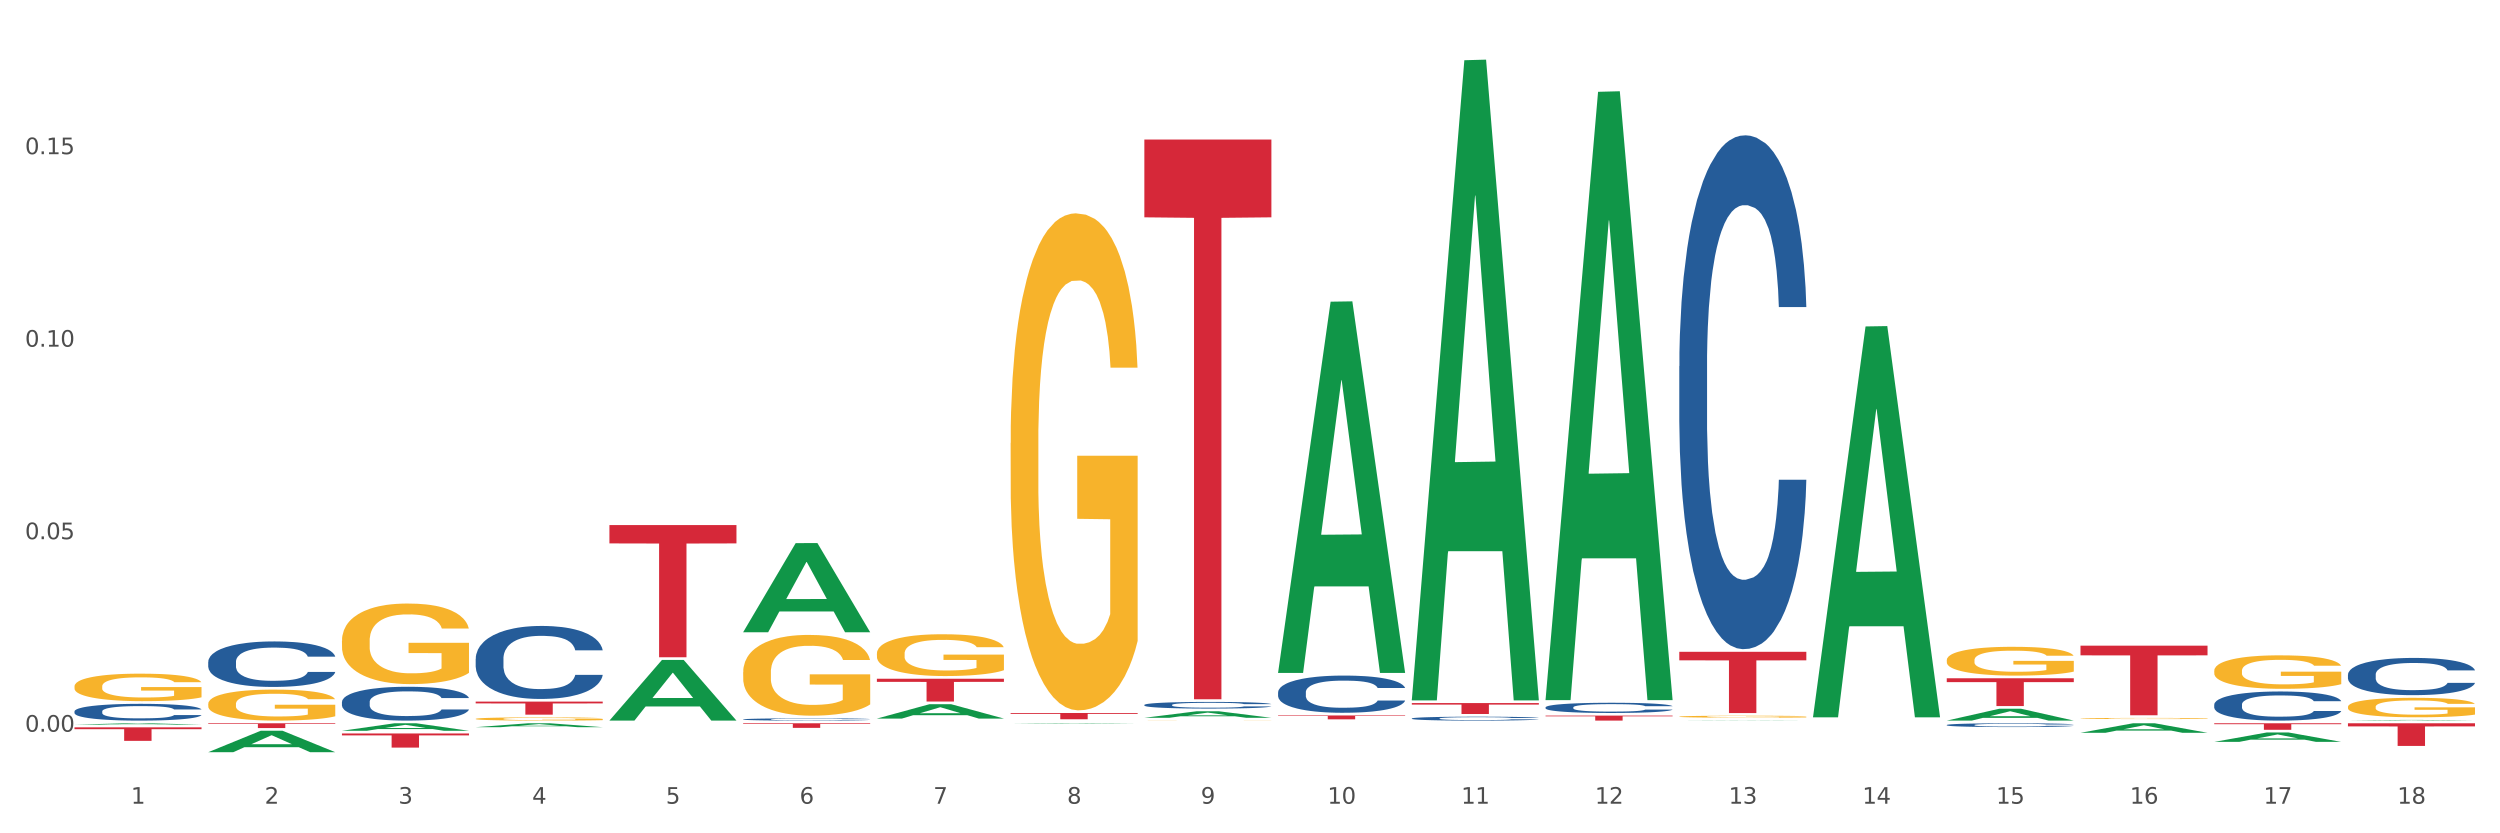 <?xml version="1.0" encoding="utf-8" standalone="no"?>
<!DOCTYPE svg PUBLIC "-//W3C//DTD SVG 1.1//EN"
  "http://www.w3.org/Graphics/SVG/1.1/DTD/svg11.dtd">
<svg xmlns:xlink="http://www.w3.org/1999/xlink" width="1080pt" height="360pt" viewBox="0 0 1080 360" xmlns="http://www.w3.org/2000/svg" version="1.1">
 <rect x="0" y="0" width="1080" height="360" fill="#333333" stroke="none"/>
 <defs>
  <style type="text/css">*{stroke-linejoin: round; stroke-linecap: butt}</style>
 </defs>
 <g id="figure_1">
  <g id="patch_1">
   <path d="M 0 360 
L 1080 360 
L 1080 0 
L 0 0 
z
" style="fill: #ffffff; stroke: #ffffff; stroke-linejoin: miter"/>
  </g>
  <g id="axes_1">
   <g id="matplotlib.axis_1">
    <g id="xtick_1">
     <g id="text_1">
      <!-- 1 -->
      <g style="fill: #4d4d4d" transform="translate(56.563 347.204) scale(0.096 -0.096)">
       <defs>
        <path id="DejaVuSans-31" d="M 794 531 
L 1825 531 
L 1825 4091 
L 703 3866 
L 703 4441 
L 1819 4666 
L 2450 4666 
L 2450 531 
L 3481 531 
L 3481 0 
L 794 0 
L 794 531 
z
" transform="scale(0.016)"/>
       </defs>
       <use xlink:href="#DejaVuSans-31"/>
      </g>
     </g>
    </g>
    <g id="xtick_2">
     <g id="text_2">
      <!-- 2 -->
      <g style="fill: #4d4d4d" transform="translate(114.336 347.204) scale(0.096 -0.096)">
       <defs>
        <path id="DejaVuSans-32" d="M 1228 531 
L 3431 531 
L 3431 0 
L 469 0 
L 469 531 
Q 828 903 1448 1529 
Q 2069 2156 2228 2338 
Q 2531 2678 2651 2914 
Q 2772 3150 2772 3378 
Q 2772 3750 2511 3984 
Q 2250 4219 1831 4219 
Q 1534 4219 1204 4116 
Q 875 4013 500 3803 
L 500 4441 
Q 881 4594 1212 4672 
Q 1544 4750 1819 4750 
Q 2544 4750 2975 4387 
Q 3406 4025 3406 3419 
Q 3406 3131 3298 2873 
Q 3191 2616 2906 2266 
Q 2828 2175 2409 1742 
Q 1991 1309 1228 531 
z
" transform="scale(0.016)"/>
       </defs>
       <use xlink:href="#DejaVuSans-32"/>
      </g>
     </g>
    </g>
    <g id="xtick_3">
     <g id="text_3">
      <!-- 3 -->
      <g style="fill: #4d4d4d" transform="translate(172.109 347.204) scale(0.096 -0.096)">
       <defs>
        <path id="DejaVuSans-33" d="M 2597 2516 
Q 3050 2419 3304 2112 
Q 3559 1806 3559 1356 
Q 3559 666 3084 287 
Q 2609 -91 1734 -91 
Q 1441 -91 1130 -33 
Q 819 25 488 141 
L 488 750 
Q 750 597 1062 519 
Q 1375 441 1716 441 
Q 2309 441 2620 675 
Q 2931 909 2931 1356 
Q 2931 1769 2642 2001 
Q 2353 2234 1838 2234 
L 1294 2234 
L 1294 2753 
L 1863 2753 
Q 2328 2753 2575 2939 
Q 2822 3125 2822 3475 
Q 2822 3834 2567 4026 
Q 2313 4219 1838 4219 
Q 1578 4219 1281 4162 
Q 984 4106 628 3988 
L 628 4550 
Q 988 4650 1302 4700 
Q 1616 4750 1894 4750 
Q 2613 4750 3031 4423 
Q 3450 4097 3450 3541 
Q 3450 3153 3228 2886 
Q 3006 2619 2597 2516 
z
" transform="scale(0.016)"/>
       </defs>
       <use xlink:href="#DejaVuSans-33"/>
      </g>
     </g>
    </g>
    <g id="xtick_4">
     <g id="text_4">
      <!-- 4 -->
      <g style="fill: #4d4d4d" transform="translate(229.882 347.204) scale(0.096 -0.096)">
       <defs>
        <path id="DejaVuSans-34" d="M 2419 4116 
L 825 1625 
L 2419 1625 
L 2419 4116 
z
M 2253 4666 
L 3047 4666 
L 3047 1625 
L 3713 1625 
L 3713 1100 
L 3047 1100 
L 3047 0 
L 2419 0 
L 2419 1100 
L 313 1100 
L 313 1709 
L 2253 4666 
z
" transform="scale(0.016)"/>
       </defs>
       <use xlink:href="#DejaVuSans-34"/>
      </g>
     </g>
    </g>
    <g id="xtick_5">
     <g id="text_5">
      <!-- 5 -->
      <g style="fill: #4d4d4d" transform="translate(287.655 347.204) scale(0.096 -0.096)">
       <defs>
        <path id="DejaVuSans-35" d="M 691 4666 
L 3169 4666 
L 3169 4134 
L 1269 4134 
L 1269 2991 
Q 1406 3038 1543 3061 
Q 1681 3084 1819 3084 
Q 2600 3084 3056 2656 
Q 3513 2228 3513 1497 
Q 3513 744 3044 326 
Q 2575 -91 1722 -91 
Q 1428 -91 1123 -41 
Q 819 9 494 109 
L 494 744 
Q 775 591 1075 516 
Q 1375 441 1709 441 
Q 2250 441 2565 725 
Q 2881 1009 2881 1497 
Q 2881 1984 2565 2268 
Q 2250 2553 1709 2553 
Q 1456 2553 1204 2497 
Q 953 2441 691 2322 
L 691 4666 
z
" transform="scale(0.016)"/>
       </defs>
       <use xlink:href="#DejaVuSans-35"/>
      </g>
     </g>
    </g>
    <g id="xtick_6">
     <g id="text_6">
      <!-- 6 -->
      <g style="fill: #4d4d4d" transform="translate(345.428 347.204) scale(0.096 -0.096)">
       <defs>
        <path id="DejaVuSans-36" d="M 2113 2584 
Q 1688 2584 1439 2293 
Q 1191 2003 1191 1497 
Q 1191 994 1439 701 
Q 1688 409 2113 409 
Q 2538 409 2786 701 
Q 3034 994 3034 1497 
Q 3034 2003 2786 2293 
Q 2538 2584 2113 2584 
z
M 3366 4563 
L 3366 3988 
Q 3128 4100 2886 4159 
Q 2644 4219 2406 4219 
Q 1781 4219 1451 3797 
Q 1122 3375 1075 2522 
Q 1259 2794 1537 2939 
Q 1816 3084 2150 3084 
Q 2853 3084 3261 2657 
Q 3669 2231 3669 1497 
Q 3669 778 3244 343 
Q 2819 -91 2113 -91 
Q 1303 -91 875 529 
Q 447 1150 447 2328 
Q 447 3434 972 4092 
Q 1497 4750 2381 4750 
Q 2619 4750 2861 4703 
Q 3103 4656 3366 4563 
z
" transform="scale(0.016)"/>
       </defs>
       <use xlink:href="#DejaVuSans-36"/>
      </g>
     </g>
    </g>
    <g id="xtick_7">
     <g id="text_7">
      <!-- 7 -->
      <g style="fill: #4d4d4d" transform="translate(403.201 347.204) scale(0.096 -0.096)">
       <defs>
        <path id="DejaVuSans-37" d="M 525 4666 
L 3525 4666 
L 3525 4397 
L 1831 0 
L 1172 0 
L 2766 4134 
L 525 4134 
L 525 4666 
z
" transform="scale(0.016)"/>
       </defs>
       <use xlink:href="#DejaVuSans-37"/>
      </g>
     </g>
    </g>
    <g id="xtick_8">
     <g id="text_8">
      <!-- 8 -->
      <g style="fill: #4d4d4d" transform="translate(460.974 347.204) scale(0.096 -0.096)">
       <defs>
        <path id="DejaVuSans-38" d="M 2034 2216 
Q 1584 2216 1326 1975 
Q 1069 1734 1069 1313 
Q 1069 891 1326 650 
Q 1584 409 2034 409 
Q 2484 409 2743 651 
Q 3003 894 3003 1313 
Q 3003 1734 2745 1975 
Q 2488 2216 2034 2216 
z
M 1403 2484 
Q 997 2584 770 2862 
Q 544 3141 544 3541 
Q 544 4100 942 4425 
Q 1341 4750 2034 4750 
Q 2731 4750 3128 4425 
Q 3525 4100 3525 3541 
Q 3525 3141 3298 2862 
Q 3072 2584 2669 2484 
Q 3125 2378 3379 2068 
Q 3634 1759 3634 1313 
Q 3634 634 3220 271 
Q 2806 -91 2034 -91 
Q 1263 -91 848 271 
Q 434 634 434 1313 
Q 434 1759 690 2068 
Q 947 2378 1403 2484 
z
M 1172 3481 
Q 1172 3119 1398 2916 
Q 1625 2713 2034 2713 
Q 2441 2713 2670 2916 
Q 2900 3119 2900 3481 
Q 2900 3844 2670 4047 
Q 2441 4250 2034 4250 
Q 1625 4250 1398 4047 
Q 1172 3844 1172 3481 
z
" transform="scale(0.016)"/>
       </defs>
       <use xlink:href="#DejaVuSans-38"/>
      </g>
     </g>
    </g>
    <g id="xtick_9">
     <g id="text_9">
      <!-- 9 -->
      <g style="fill: #4d4d4d" transform="translate(518.747 347.204) scale(0.096 -0.096)">
       <defs>
        <path id="DejaVuSans-39" d="M 703 97 
L 703 672 
Q 941 559 1184 500 
Q 1428 441 1663 441 
Q 2288 441 2617 861 
Q 2947 1281 2994 2138 
Q 2813 1869 2534 1725 
Q 2256 1581 1919 1581 
Q 1219 1581 811 2004 
Q 403 2428 403 3163 
Q 403 3881 828 4315 
Q 1253 4750 1959 4750 
Q 2769 4750 3195 4129 
Q 3622 3509 3622 2328 
Q 3622 1225 3098 567 
Q 2575 -91 1691 -91 
Q 1453 -91 1209 -44 
Q 966 3 703 97 
z
M 1959 2075 
Q 2384 2075 2632 2365 
Q 2881 2656 2881 3163 
Q 2881 3666 2632 3958 
Q 2384 4250 1959 4250 
Q 1534 4250 1286 3958 
Q 1038 3666 1038 3163 
Q 1038 2656 1286 2365 
Q 1534 2075 1959 2075 
z
" transform="scale(0.016)"/>
       </defs>
       <use xlink:href="#DejaVuSans-39"/>
      </g>
     </g>
    </g>
    <g id="xtick_10">
     <g id="text_10">
      <!-- 10 -->
      <g style="fill: #4d4d4d" transform="translate(573.466 347.204) scale(0.096 -0.096)">
       <defs>
        <path id="DejaVuSans-30" d="M 2034 4250 
Q 1547 4250 1301 3770 
Q 1056 3291 1056 2328 
Q 1056 1369 1301 889 
Q 1547 409 2034 409 
Q 2525 409 2770 889 
Q 3016 1369 3016 2328 
Q 3016 3291 2770 3770 
Q 2525 4250 2034 4250 
z
M 2034 4750 
Q 2819 4750 3233 4129 
Q 3647 3509 3647 2328 
Q 3647 1150 3233 529 
Q 2819 -91 2034 -91 
Q 1250 -91 836 529 
Q 422 1150 422 2328 
Q 422 3509 836 4129 
Q 1250 4750 2034 4750 
z
" transform="scale(0.016)"/>
       </defs>
       <use xlink:href="#DejaVuSans-31"/>
       <use xlink:href="#DejaVuSans-30" transform="translate(63.623 0)"/>
      </g>
     </g>
    </g>
    <g id="xtick_11">
     <g id="text_11">
      <!-- 11 -->
      <g style="fill: #4d4d4d" transform="translate(631.239 347.204) scale(0.096 -0.096)">
       <use xlink:href="#DejaVuSans-31"/>
       <use xlink:href="#DejaVuSans-31" transform="translate(63.623 0)"/>
      </g>
     </g>
    </g>
    <g id="xtick_12">
     <g id="text_12">
      <!-- 12 -->
      <g style="fill: #4d4d4d" transform="translate(689.012 347.204) scale(0.096 -0.096)">
       <use xlink:href="#DejaVuSans-31"/>
       <use xlink:href="#DejaVuSans-32" transform="translate(63.623 0)"/>
      </g>
     </g>
    </g>
    <g id="xtick_13">
     <g id="text_13">
      <!-- 13 -->
      <g style="fill: #4d4d4d" transform="translate(746.785 347.204) scale(0.096 -0.096)">
       <use xlink:href="#DejaVuSans-31"/>
       <use xlink:href="#DejaVuSans-33" transform="translate(63.623 0)"/>
      </g>
     </g>
    </g>
    <g id="xtick_14">
     <g id="text_14">
      <!-- 14 -->
      <g style="fill: #4d4d4d" transform="translate(804.558 347.204) scale(0.096 -0.096)">
       <use xlink:href="#DejaVuSans-31"/>
       <use xlink:href="#DejaVuSans-34" transform="translate(63.623 0)"/>
      </g>
     </g>
    </g>
    <g id="xtick_15">
     <g id="text_15">
      <!-- 15 -->
      <g style="fill: #4d4d4d" transform="translate(862.331 347.204) scale(0.096 -0.096)">
       <use xlink:href="#DejaVuSans-31"/>
       <use xlink:href="#DejaVuSans-35" transform="translate(63.623 0)"/>
      </g>
     </g>
    </g>
    <g id="xtick_16">
     <g id="text_16">
      <!-- 16 -->
      <g style="fill: #4d4d4d" transform="translate(920.104 347.204) scale(0.096 -0.096)">
       <use xlink:href="#DejaVuSans-31"/>
       <use xlink:href="#DejaVuSans-36" transform="translate(63.623 0)"/>
      </g>
     </g>
    </g>
    <g id="xtick_17">
     <g id="text_17">
      <!-- 17 -->
      <g style="fill: #4d4d4d" transform="translate(977.877 347.204) scale(0.096 -0.096)">
       <use xlink:href="#DejaVuSans-31"/>
       <use xlink:href="#DejaVuSans-37" transform="translate(63.623 0)"/>
      </g>
     </g>
    </g>
    <g id="xtick_18">
     <g id="text_18">
      <!-- 18 -->
      <g style="fill: #4d4d4d" transform="translate(1035.65 347.204) scale(0.096 -0.096)">
       <use xlink:href="#DejaVuSans-31"/>
       <use xlink:href="#DejaVuSans-38" transform="translate(63.623 0)"/>
      </g>
     </g>
    </g>
    <g id="xtick_19"/>
    <g id="xtick_20"/>
    <g id="xtick_21"/>
    <g id="xtick_22"/>
    <g id="xtick_23"/>
    <g id="xtick_24"/>
    <g id="xtick_25"/>
    <g id="xtick_26"/>
    <g id="xtick_27"/>
    <g id="xtick_28"/>
    <g id="xtick_29"/>
    <g id="xtick_30"/>
    <g id="xtick_31"/>
    <g id="xtick_32"/>
    <g id="xtick_33"/>
    <g id="xtick_34"/>
    <g id="xtick_35"/>
   </g>
   <g id="matplotlib.axis_2">
    <g id="ytick_1">
     <g id="text_19">
      <!-- 0.00 -->
      <g style="fill: #4d4d4d" transform="translate(10.8 316.098) scale(0.096 -0.096)">
       <defs>
        <path id="DejaVuSans-2e" d="M 684 794 
L 1344 794 
L 1344 0 
L 684 0 
L 684 794 
z
" transform="scale(0.016)"/>
       </defs>
       <use xlink:href="#DejaVuSans-30"/>
       <use xlink:href="#DejaVuSans-2e" transform="translate(63.623 0)"/>
       <use xlink:href="#DejaVuSans-30" transform="translate(95.41 0)"/>
       <use xlink:href="#DejaVuSans-30" transform="translate(159.033 0)"/>
      </g>
     </g>
    </g>
    <g id="ytick_2">
     <g id="text_20">
      <!-- 0.05 -->
      <g style="fill: #4d4d4d" transform="translate(10.8 232.935) scale(0.096 -0.096)">
       <use xlink:href="#DejaVuSans-30"/>
       <use xlink:href="#DejaVuSans-2e" transform="translate(63.623 0)"/>
       <use xlink:href="#DejaVuSans-30" transform="translate(95.41 0)"/>
       <use xlink:href="#DejaVuSans-35" transform="translate(159.033 0)"/>
      </g>
     </g>
    </g>
    <g id="ytick_3">
     <g id="text_21">
      <!-- 0.10 -->
      <g style="fill: #4d4d4d" transform="translate(10.8 149.773) scale(0.096 -0.096)">
       <use xlink:href="#DejaVuSans-30"/>
       <use xlink:href="#DejaVuSans-2e" transform="translate(63.623 0)"/>
       <use xlink:href="#DejaVuSans-31" transform="translate(95.41 0)"/>
       <use xlink:href="#DejaVuSans-30" transform="translate(159.033 0)"/>
      </g>
     </g>
    </g>
    <g id="ytick_4">
     <g id="text_22">
      <!-- 0.15 -->
      <g style="fill: #4d4d4d" transform="translate(10.8 66.61) scale(0.096 -0.096)">
       <use xlink:href="#DejaVuSans-30"/>
       <use xlink:href="#DejaVuSans-2e" transform="translate(63.623 0)"/>
       <use xlink:href="#DejaVuSans-31" transform="translate(95.41 0)"/>
       <use xlink:href="#DejaVuSans-35" transform="translate(159.033 0)"/>
      </g>
     </g>
    </g>
    <g id="ytick_5"/>
    <g id="ytick_6"/>
    <g id="ytick_7"/>
    <g id="ytick_8"/>
   </g>
   <g id="PolyCollection_1">
    <path d="M 32.175 313.05 
L 32.232 313.049 
L 54.864 312.451 
L 64.257 312.451 
L 87.059 313.051 
L 76.196 313.051 
L 71.273 312.911 
L 47.905 312.911 
L 47.735 312.913 
L 42.982 313.051 
L 32.175 313.051 
L 32.175 313.05 
L 50.847 312.828 
L 68.331 312.827 
L 59.674 312.579 
L 59.561 312.578 
L 59.447 312.579 
L 50.79 312.827 
L 50.847 312.828 
L 32.175 313.05 
z
" clip-path="url(#p86aa72e120)" style="fill: #109648"/>
    <path d="M 494.359 60.282 
L 549.243 60.282 
L 549.243 93.884 
L 527.654 94.111 
L 527.654 302.079 
L 515.818 302.079 
L 515.818 94.111 
L 494.359 93.884 
L 494.359 60.509 
L 494.359 60.282 
z
" clip-path="url(#p86aa72e120)" style="fill: #d62839"/>
    <path d="M 552.132 309.068 
L 607.016 309.068 
L 607.016 309.3 
L 585.427 309.302 
L 585.427 310.739 
L 573.591 310.739 
L 573.591 309.302 
L 552.132 309.3 
L 552.132 309.069 
L 552.132 309.068 
z
" clip-path="url(#p86aa72e120)" style="fill: #d62839"/>
    <path d="M 609.905 310.369 
L 609.97 310.368 
L 609.97 310.324 
L 610.164 310.266 
L 610.878 310.157 
L 611.786 310.075 
L 613.343 309.979 
L 614.187 309.939 
L 615.289 309.894 
L 617.56 309.821 
L 620.155 309.759 
L 621.972 309.725 
L 623.334 309.703 
L 626.383 309.664 
L 628.135 309.647 
L 629.951 309.633 
L 631.508 309.624 
L 634.103 309.613 
L 636.179 309.608 
L 638.58 309.607 
L 640.591 309.608 
L 643.251 309.615 
L 647.143 309.633 
L 648.635 309.644 
L 650.646 309.663 
L 652.722 309.687 
L 654.409 309.712 
L 656.355 309.748 
L 658.367 309.794 
L 660.313 309.853 
L 661.675 309.908 
L 662.778 309.965 
L 663.751 310.035 
L 664.465 310.111 
L 664.789 310.174 
L 652.917 310.174 
L 652.593 310.117 
L 651.944 310.055 
L 651.295 310.013 
L 650.581 309.979 
L 649.479 309.94 
L 648.505 309.915 
L 646.884 309.886 
L 645.391 309.867 
L 644.159 309.856 
L 642.667 309.847 
L 639.488 309.838 
L 637.217 309.838 
L 635.79 309.841 
L 634.038 309.849 
L 632.546 309.86 
L 630.795 309.878 
L 629.432 309.898 
L 628.07 309.925 
L 627.291 309.943 
L 626.124 309.977 
L 625.345 310.005 
L 624.307 310.053 
L 623.723 310.087 
L 622.685 310.176 
L 622.231 310.241 
L 622.036 310.286 
L 621.907 310.335 
L 621.907 310.577 
L 622.296 310.686 
L 622.62 310.732 
L 623.139 310.785 
L 624.112 310.853 
L 625.54 310.92 
L 627.032 310.968 
L 628.264 310.997 
L 629.432 311.019 
L 630.6 311.036 
L 632.027 311.051 
L 633.195 311.061 
L 634.947 311.07 
L 637.023 311.075 
L 638.644 311.075 
L 641.953 311.067 
L 643.445 311.059 
L 644.872 311.048 
L 646.429 311.031 
L 647.662 311.013 
L 648.376 310.999 
L 649.543 310.969 
L 650.452 310.938 
L 651.23 310.903 
L 651.749 310.872 
L 652.333 310.825 
L 652.787 310.772 
L 652.917 310.745 
L 664.789 310.745 
L 664.53 310.8 
L 664.076 310.855 
L 663.167 310.927 
L 662.454 310.969 
L 661.351 311.02 
L 660.183 311.064 
L 658.561 311.112 
L 657.069 311.148 
L 655.512 311.179 
L 653.825 311.206 
L 650.776 311.245 
L 649.673 311.256 
L 647.338 311.275 
L 645.521 311.285 
L 642.861 311.296 
L 640.137 311.303 
L 637.282 311.304 
L 634.752 311.301 
L 631.962 311.292 
L 630.211 311.282 
L 628.264 311.268 
L 625.994 311.247 
L 623.853 311.22 
L 621.842 311.189 
L 619.96 311.154 
L 618.209 311.113 
L 615.938 311.047 
L 614.251 310.982 
L 613.019 310.921 
L 612.175 310.87 
L 611.332 310.805 
L 610.878 310.76 
L 610.164 310.652 
L 609.905 310.551 
L 609.905 310.369 
z
" clip-path="url(#p86aa72e120)" style="fill: #255c99"/>
    <path d="M 552.132 299.07 
L 552.197 299.055 
L 552.197 298.644 
L 552.391 298.086 
L 553.105 297.059 
L 554.013 296.281 
L 555.57 295.371 
L 556.414 294.989 
L 557.516 294.563 
L 559.787 293.873 
L 562.382 293.286 
L 564.199 292.963 
L 565.561 292.758 
L 568.61 292.391 
L 570.362 292.229 
L 572.178 292.097 
L 573.735 292.009 
L 576.33 291.906 
L 578.406 291.862 
L 580.807 291.848 
L 582.818 291.862 
L 585.478 291.921 
L 589.37 292.097 
L 590.862 292.2 
L 592.873 292.376 
L 594.949 292.611 
L 596.636 292.846 
L 598.582 293.183 
L 600.594 293.624 
L 602.54 294.182 
L 603.902 294.695 
L 605.005 295.238 
L 605.978 295.899 
L 606.692 296.618 
L 607.016 297.22 
L 595.144 297.22 
L 594.82 296.677 
L 594.171 296.09 
L 593.522 295.693 
L 592.809 295.371 
L 591.706 295.004 
L 590.733 294.769 
L 589.111 294.49 
L 587.619 294.314 
L 586.386 294.211 
L 584.894 294.123 
L 581.715 294.035 
L 579.444 294.035 
L 578.017 294.064 
L 576.265 294.137 
L 574.773 294.24 
L 573.022 294.416 
L 571.659 294.607 
L 570.297 294.857 
L 569.518 295.033 
L 568.351 295.356 
L 567.572 295.62 
L 566.534 296.075 
L 565.95 296.398 
L 564.912 297.235 
L 564.458 297.851 
L 564.263 298.277 
L 564.134 298.747 
L 564.134 301.037 
L 564.523 302.064 
L 564.847 302.505 
L 565.366 303.004 
L 566.339 303.65 
L 567.767 304.281 
L 569.259 304.736 
L 570.491 305.015 
L 571.659 305.22 
L 572.827 305.382 
L 574.254 305.528 
L 575.422 305.616 
L 577.174 305.705 
L 579.25 305.749 
L 580.871 305.749 
L 584.18 305.675 
L 585.672 305.602 
L 587.1 305.499 
L 588.657 305.338 
L 589.889 305.161 
L 590.603 305.029 
L 591.771 304.75 
L 592.679 304.457 
L 593.457 304.119 
L 593.976 303.826 
L 594.56 303.385 
L 595.014 302.886 
L 595.144 302.622 
L 607.016 302.622 
L 606.757 303.15 
L 606.303 303.664 
L 605.394 304.354 
L 604.681 304.75 
L 603.578 305.235 
L 602.41 305.646 
L 600.788 306.101 
L 599.296 306.439 
L 597.739 306.732 
L 596.052 306.996 
L 593.003 307.363 
L 591.9 307.466 
L 589.565 307.642 
L 587.748 307.745 
L 585.088 307.848 
L 582.364 307.906 
L 579.509 307.921 
L 576.979 307.892 
L 574.189 307.804 
L 572.438 307.716 
L 570.491 307.583 
L 568.221 307.378 
L 566.08 307.128 
L 564.069 306.835 
L 562.187 306.497 
L 560.436 306.116 
L 558.165 305.484 
L 556.478 304.868 
L 555.246 304.295 
L 554.402 303.811 
L 553.559 303.194 
L 553.105 302.769 
L 552.391 301.741 
L 552.132 300.787 
L 552.132 299.07 
z
" clip-path="url(#p86aa72e120)" style="fill: #255c99"/>
    <path d="M 725.451 309.584 
L 725.516 309.583 
L 725.516 309.555 
L 725.645 309.53 
L 726.293 309.471 
L 727.265 309.423 
L 727.978 309.397 
L 728.691 309.375 
L 729.533 309.354 
L 730.57 309.332 
L 732.449 309.3 
L 733.615 309.284 
L 735.041 309.266 
L 737.633 309.241 
L 739.512 309.227 
L 741.456 309.215 
L 744.631 309.201 
L 746.705 309.195 
L 748.908 309.19 
L 751.565 309.187 
L 753.573 309.186 
L 757.98 309.188 
L 761.738 309.196 
L 763.552 309.201 
L 765.885 309.21 
L 767.116 309.217 
L 769.125 309.229 
L 771.199 309.246 
L 772.624 309.26 
L 774.762 309.287 
L 776.382 309.313 
L 777.873 309.346 
L 778.65 309.369 
L 779.234 309.39 
L 779.752 309.415 
L 780.27 309.453 
L 768.607 309.453 
L 768.153 309.426 
L 767.44 309.4 
L 766.403 309.375 
L 765.496 309.359 
L 763.941 309.339 
L 762.516 309.327 
L 761.025 309.317 
L 759.211 309.309 
L 757.785 309.306 
L 755.776 309.302 
L 751.824 309.303 
L 749.167 309.309 
L 747.353 309.317 
L 746.186 309.324 
L 745.15 309.332 
L 743.983 309.343 
L 742.622 309.36 
L 741.65 309.375 
L 740.678 309.393 
L 739.901 309.412 
L 739.188 309.434 
L 738.605 309.458 
L 738.151 309.482 
L 737.762 309.512 
L 737.438 309.562 
L 737.438 309.669 
L 737.568 309.694 
L 737.892 309.726 
L 738.281 309.75 
L 738.929 309.779 
L 739.512 309.799 
L 740.614 309.827 
L 741.845 309.851 
L 742.817 309.866 
L 743.789 309.878 
L 745.474 309.895 
L 747.353 309.91 
L 748.973 309.918 
L 751.176 309.926 
L 752.666 309.929 
L 753.962 309.931 
L 757.137 309.931 
L 759.405 309.928 
L 761.932 309.923 
L 763.876 309.916 
L 765.496 309.907 
L 767.311 309.893 
L 768.477 309.88 
L 768.477 309.716 
L 754.221 309.715 
L 754.221 309.606 
L 780.335 309.606 
L 780.335 309.926 
L 779.234 309.943 
L 778.002 309.958 
L 776.706 309.971 
L 774.762 309.987 
L 772.43 310.003 
L 770.356 310.014 
L 768.153 310.023 
L 765.561 310.032 
L 762.192 310.04 
L 760.118 310.043 
L 757.526 310.045 
L 754.48 310.046 
L 751.824 310.045 
L 749.232 310.041 
L 746.51 310.034 
L 743.854 310.023 
L 741.845 310.013 
L 739.836 310.001 
L 737.698 309.984 
L 736.013 309.969 
L 734.717 309.954 
L 733.291 309.936 
L 731.736 309.913 
L 730.57 309.892 
L 729.533 309.87 
L 728.431 309.841 
L 727.654 309.817 
L 726.876 309.786 
L 726.423 309.763 
L 725.904 309.728 
L 725.516 309.679 
L 725.451 309.584 
z
" clip-path="url(#p86aa72e120)" style="fill: #f7b32b"/>
    <path d="M 494.359 311.267 
L 494.424 311.267 
L 494.424 311.265 
L 494.553 311.263 
L 495.201 311.259 
L 496.173 311.255 
L 496.886 311.253 
L 497.599 311.251 
L 498.441 311.249 
L 499.478 311.248 
L 501.357 311.245 
L 502.523 311.244 
L 503.949 311.242 
L 506.541 311.24 
L 508.42 311.239 
L 510.364 311.238 
L 513.539 311.237 
L 515.613 311.237 
L 517.816 311.236 
L 520.473 311.236 
L 522.481 311.236 
L 526.888 311.236 
L 530.646 311.237 
L 532.46 311.237 
L 534.793 311.238 
L 536.024 311.238 
L 538.033 311.239 
L 540.107 311.241 
L 541.532 311.242 
L 543.671 311.244 
L 545.29 311.246 
L 546.781 311.249 
L 547.558 311.251 
L 548.142 311.252 
L 548.66 311.254 
L 549.178 311.257 
L 537.515 311.257 
L 537.061 311.255 
L 536.348 311.253 
L 535.311 311.251 
L 534.404 311.25 
L 532.849 311.248 
L 531.424 311.247 
L 529.933 311.246 
L 528.119 311.246 
L 526.693 311.246 
L 524.685 311.245 
L 520.732 311.245 
L 518.075 311.246 
L 516.261 311.246 
L 515.094 311.247 
L 514.058 311.248 
L 512.891 311.248 
L 511.53 311.25 
L 510.558 311.251 
L 509.586 311.252 
L 508.809 311.254 
L 508.096 311.256 
L 507.513 311.258 
L 507.059 311.259 
L 506.671 311.262 
L 506.347 311.266 
L 506.347 311.274 
L 506.476 311.276 
L 506.8 311.279 
L 507.189 311.281 
L 507.837 311.283 
L 508.42 311.285 
L 509.522 311.287 
L 510.753 311.289 
L 511.725 311.29 
L 512.697 311.291 
L 514.382 311.292 
L 516.261 311.293 
L 517.881 311.294 
L 520.084 311.295 
L 521.574 311.295 
L 522.87 311.295 
L 526.045 311.295 
L 528.313 311.295 
L 530.84 311.294 
L 532.784 311.294 
L 534.404 311.293 
L 536.219 311.292 
L 537.385 311.291 
L 537.385 311.278 
L 523.129 311.278 
L 523.129 311.269 
L 549.243 311.269 
L 549.243 311.295 
L 548.142 311.296 
L 546.91 311.297 
L 545.614 311.298 
L 543.671 311.299 
L 541.338 311.301 
L 539.264 311.302 
L 537.061 311.302 
L 534.469 311.303 
L 531.1 311.304 
L 529.026 311.304 
L 526.434 311.304 
L 523.389 311.304 
L 520.732 311.304 
L 518.14 311.304 
L 515.418 311.303 
L 512.762 311.302 
L 510.753 311.301 
L 508.744 311.3 
L 506.606 311.299 
L 504.921 311.298 
L 503.625 311.297 
L 502.199 311.295 
L 500.644 311.294 
L 499.478 311.292 
L 498.441 311.29 
L 497.34 311.288 
L 496.562 311.286 
L 495.784 311.284 
L 495.331 311.282 
L 494.812 311.279 
L 494.424 311.275 
L 494.359 311.267 
z
" clip-path="url(#p86aa72e120)" style="fill: #f7b32b"/>
    <path d="M 436.586 191.379 
L 436.651 191.183 
L 436.651 184.123 
L 436.78 178.044 
L 437.428 163.337 
L 438.4 151.179 
L 439.113 144.708 
L 439.826 139.414 
L 440.668 134.119 
L 441.705 128.628 
L 443.584 120.589 
L 444.75 116.471 
L 446.176 112.156 
L 448.768 105.881 
L 450.647 102.352 
L 452.591 99.41 
L 455.766 95.881 
L 457.84 94.312 
L 460.043 93.135 
L 462.7 92.351 
L 464.708 92.155 
L 469.115 92.743 
L 472.873 94.508 
L 474.687 95.881 
L 477.02 98.234 
L 478.251 99.803 
L 480.26 102.94 
L 482.334 107.058 
L 483.759 110.588 
L 485.898 117.255 
L 487.517 123.922 
L 489.008 132.158 
L 489.785 137.845 
L 490.369 143.139 
L 490.887 149.218 
L 491.405 158.827 
L 479.742 158.827 
L 479.288 151.964 
L 478.575 145.493 
L 477.539 139.218 
L 476.631 135.296 
L 475.076 130.393 
L 473.651 127.256 
L 472.16 124.903 
L 470.346 122.942 
L 468.92 121.961 
L 466.912 121.177 
L 462.959 121.373 
L 460.302 122.942 
L 458.488 124.903 
L 457.321 126.667 
L 456.285 128.628 
L 455.118 131.374 
L 453.757 135.492 
L 452.785 139.218 
L 451.814 143.924 
L 451.036 148.63 
L 450.323 154.121 
L 449.74 160.004 
L 449.286 166.082 
L 448.898 173.534 
L 448.574 185.888 
L 448.574 212.753 
L 448.703 218.832 
L 449.027 226.872 
L 449.416 232.951 
L 450.064 240.206 
L 450.647 245.109 
L 451.749 252.168 
L 452.98 258.051 
L 453.952 261.777 
L 454.924 264.914 
L 456.609 269.228 
L 458.488 272.758 
L 460.108 274.915 
L 462.311 276.876 
L 463.801 277.66 
L 465.097 278.052 
L 468.272 278.052 
L 470.54 277.464 
L 473.067 276.092 
L 475.011 274.327 
L 476.631 272.17 
L 478.446 268.64 
L 479.612 265.306 
L 479.612 224.323 
L 465.356 224.126 
L 465.356 196.869 
L 491.47 196.869 
L 491.47 276.876 
L 490.369 280.994 
L 489.137 284.72 
L 487.841 288.053 
L 485.898 292.171 
L 483.565 296.093 
L 481.491 298.838 
L 479.288 301.192 
L 476.696 303.349 
L 473.327 305.31 
L 471.253 306.094 
L 468.661 306.682 
L 465.616 306.878 
L 462.959 306.486 
L 460.367 305.506 
L 457.645 303.741 
L 454.989 301.192 
L 452.98 298.642 
L 450.971 295.505 
L 448.833 291.387 
L 447.148 287.465 
L 445.852 283.935 
L 444.426 279.425 
L 442.871 273.542 
L 441.705 268.248 
L 440.668 262.757 
L 439.567 255.698 
L 438.789 249.619 
L 438.011 241.971 
L 437.558 236.284 
L 437.039 227.46 
L 436.651 215.106 
L 436.586 191.379 
z
" clip-path="url(#p86aa72e120)" style="fill: #f7b32b"/>
    <path d="M 725.451 281.589 
L 780.335 281.589 
L 780.335 285.265 
L 758.746 285.29 
L 758.746 308.039 
L 746.91 308.039 
L 746.91 285.29 
L 725.451 285.265 
L 725.451 281.614 
L 725.451 281.589 
z
" clip-path="url(#p86aa72e120)" style="fill: #d62839"/>
    <path d="M 840.997 293.013 
L 895.881 293.013 
L 895.881 294.683 
L 874.291 294.694 
L 874.291 305.03 
L 862.456 305.03 
L 862.456 294.694 
L 840.997 294.683 
L 840.997 293.024 
L 840.997 293.013 
z
" clip-path="url(#p86aa72e120)" style="fill: #d62839"/>
    <path d="M 956.543 289.791 
L 956.607 289.778 
L 956.607 289.302 
L 956.737 288.893 
L 957.385 287.901 
L 958.357 287.082 
L 959.07 286.646 
L 959.783 286.289 
L 960.625 285.932 
L 961.662 285.562 
L 963.541 285.02 
L 964.707 284.743 
L 966.133 284.452 
L 968.725 284.029 
L 970.604 283.791 
L 972.548 283.593 
L 975.723 283.355 
L 977.797 283.249 
L 980 283.17 
L 982.656 283.117 
L 984.665 283.104 
L 989.072 283.144 
L 992.83 283.263 
L 994.644 283.355 
L 996.977 283.514 
L 998.208 283.619 
L 1000.217 283.831 
L 1002.29 284.108 
L 1003.716 284.346 
L 1005.854 284.796 
L 1007.474 285.245 
L 1008.965 285.8 
L 1009.742 286.183 
L 1010.325 286.54 
L 1010.844 286.95 
L 1011.362 287.597 
L 999.698 287.597 
L 999.245 287.135 
L 998.532 286.699 
L 997.495 286.276 
L 996.588 286.011 
L 995.033 285.681 
L 993.607 285.47 
L 992.117 285.311 
L 990.303 285.179 
L 988.877 285.113 
L 986.868 285.06 
L 982.916 285.073 
L 980.259 285.179 
L 978.445 285.311 
L 977.278 285.43 
L 976.241 285.562 
L 975.075 285.747 
L 973.714 286.025 
L 972.742 286.276 
L 971.77 286.593 
L 970.993 286.91 
L 970.28 287.28 
L 969.697 287.677 
L 969.243 288.086 
L 968.854 288.589 
L 968.53 289.421 
L 968.53 291.232 
L 968.66 291.641 
L 968.984 292.183 
L 969.373 292.593 
L 970.021 293.082 
L 970.604 293.412 
L 971.706 293.888 
L 972.937 294.285 
L 973.909 294.536 
L 974.881 294.747 
L 976.565 295.038 
L 978.445 295.276 
L 980.065 295.421 
L 982.268 295.553 
L 983.758 295.606 
L 985.054 295.633 
L 988.229 295.633 
L 990.497 295.593 
L 993.024 295.501 
L 994.968 295.382 
L 996.588 295.236 
L 998.403 294.998 
L 999.569 294.774 
L 999.569 292.012 
L 985.313 291.998 
L 985.313 290.161 
L 1011.427 290.161 
L 1011.427 295.553 
L 1010.325 295.831 
L 1009.094 296.082 
L 1007.798 296.307 
L 1005.854 296.584 
L 1003.522 296.849 
L 1001.448 297.034 
L 999.245 297.192 
L 996.653 297.338 
L 993.283 297.47 
L 991.21 297.523 
L 988.618 297.562 
L 985.572 297.575 
L 982.916 297.549 
L 980.324 297.483 
L 977.602 297.364 
L 974.945 297.192 
L 972.937 297.02 
L 970.928 296.809 
L 968.79 296.531 
L 967.105 296.267 
L 965.809 296.029 
L 964.383 295.725 
L 962.828 295.329 
L 961.662 294.972 
L 960.625 294.602 
L 959.523 294.126 
L 958.746 293.716 
L 957.968 293.201 
L 957.515 292.818 
L 956.996 292.223 
L 956.607 291.39 
L 956.543 289.791 
z
" clip-path="url(#p86aa72e120)" style="fill: #f7b32b"/>
    <path d="M 898.77 310.375 
L 898.835 310.374 
L 898.835 310.358 
L 898.964 310.344 
L 899.612 310.311 
L 900.584 310.283 
L 901.297 310.268 
L 902.01 310.256 
L 902.852 310.244 
L 903.889 310.232 
L 905.768 310.213 
L 906.934 310.204 
L 908.36 310.194 
L 910.952 310.18 
L 912.831 310.172 
L 914.775 310.165 
L 917.95 310.157 
L 920.024 310.153 
L 922.227 310.151 
L 924.884 310.149 
L 926.892 310.148 
L 931.299 310.15 
L 935.057 310.154 
L 936.871 310.157 
L 939.204 310.162 
L 940.435 310.166 
L 942.444 310.173 
L 944.517 310.182 
L 945.943 310.19 
L 948.081 310.206 
L 949.701 310.221 
L 951.192 310.24 
L 951.969 310.253 
L 952.552 310.265 
L 953.071 310.278 
L 953.589 310.3 
L 941.926 310.3 
L 941.472 310.285 
L 940.759 310.27 
L 939.722 310.256 
L 938.815 310.247 
L 937.26 310.236 
L 935.834 310.228 
L 934.344 310.223 
L 932.53 310.219 
L 931.104 310.216 
L 929.095 310.215 
L 925.143 310.215 
L 922.486 310.219 
L 920.672 310.223 
L 919.505 310.227 
L 918.468 310.232 
L 917.302 310.238 
L 915.941 310.247 
L 914.969 310.256 
L 913.997 310.266 
L 913.22 310.277 
L 912.507 310.29 
L 911.924 310.303 
L 911.47 310.317 
L 911.081 310.334 
L 910.757 310.362 
L 910.757 310.423 
L 910.887 310.437 
L 911.211 310.456 
L 911.6 310.47 
L 912.248 310.486 
L 912.831 310.497 
L 913.933 310.513 
L 915.164 310.527 
L 916.136 310.535 
L 917.108 310.542 
L 918.792 310.552 
L 920.672 310.56 
L 922.292 310.565 
L 924.495 310.57 
L 925.985 310.571 
L 927.281 310.572 
L 930.456 310.572 
L 932.724 310.571 
L 935.251 310.568 
L 937.195 310.564 
L 938.815 310.559 
L 940.63 310.551 
L 941.796 310.543 
L 941.796 310.45 
L 927.54 310.449 
L 927.54 310.387 
L 953.654 310.387 
L 953.654 310.57 
L 952.552 310.579 
L 951.321 310.588 
L 950.025 310.595 
L 948.081 310.605 
L 945.749 310.614 
L 943.675 310.62 
L 941.472 310.625 
L 938.88 310.63 
L 935.51 310.635 
L 933.437 310.636 
L 930.845 310.638 
L 927.799 310.638 
L 925.143 310.637 
L 922.551 310.635 
L 919.829 310.631 
L 917.172 310.625 
L 915.164 310.619 
L 913.155 310.612 
L 911.017 310.603 
L 909.332 310.594 
L 908.036 310.586 
L 906.61 310.576 
L 905.055 310.562 
L 903.889 310.55 
L 902.852 310.537 
L 901.75 310.521 
L 900.973 310.508 
L 900.195 310.49 
L 899.742 310.477 
L 899.223 310.457 
L 898.835 310.429 
L 898.77 310.375 
z
" clip-path="url(#p86aa72e120)" style="fill: #f7b32b"/>
    <path d="M 147.721 316.846 
L 202.605 316.846 
L 202.605 317.694 
L 181.016 317.7 
L 181.016 322.95 
L 169.18 322.95 
L 169.18 317.7 
L 147.721 317.694 
L 147.721 316.852 
L 147.721 316.846 
z
" clip-path="url(#p86aa72e120)" style="fill: #d62839"/>
    <path d="M 205.494 303.096 
L 260.378 303.096 
L 260.378 303.881 
L 238.789 303.887 
L 238.789 308.75 
L 226.953 308.75 
L 226.953 303.887 
L 205.494 303.881 
L 205.494 303.101 
L 205.494 303.096 
z
" clip-path="url(#p86aa72e120)" style="fill: #d62839"/>
    <path d="M 32.175 314.198 
L 87.059 314.198 
L 87.059 315.012 
L 65.47 315.017 
L 65.47 320.055 
L 53.635 320.055 
L 53.635 315.017 
L 32.175 315.012 
L 32.175 314.203 
L 32.175 314.198 
z
" clip-path="url(#p86aa72e120)" style="fill: #d62839"/>
    <path d="M 89.948 312.451 
L 144.832 312.451 
L 144.832 312.739 
L 123.243 312.741 
L 123.243 314.525 
L 111.407 314.525 
L 111.407 312.741 
L 89.948 312.739 
L 89.948 312.453 
L 89.948 312.451 
z
" clip-path="url(#p86aa72e120)" style="fill: #d62839"/>
    <path d="M 321.04 290.405 
L 321.105 290.373 
L 321.105 289.226 
L 321.234 288.238 
L 321.882 285.848 
L 322.854 283.872 
L 323.567 282.82 
L 324.28 281.96 
L 325.122 281.099 
L 326.159 280.207 
L 328.038 278.901 
L 329.205 278.231 
L 330.63 277.53 
L 333.222 276.51 
L 335.101 275.937 
L 337.045 275.459 
L 340.22 274.885 
L 342.294 274.63 
L 344.497 274.439 
L 347.154 274.311 
L 349.162 274.28 
L 353.569 274.375 
L 357.327 274.662 
L 359.141 274.885 
L 361.474 275.267 
L 362.705 275.522 
L 364.714 276.032 
L 366.788 276.702 
L 368.213 277.275 
L 370.352 278.359 
L 371.972 279.442 
L 373.462 280.781 
L 374.239 281.705 
L 374.823 282.565 
L 375.341 283.553 
L 375.859 285.115 
L 364.196 285.115 
L 363.742 284 
L 363.029 282.948 
L 361.993 281.928 
L 361.085 281.291 
L 359.53 280.494 
L 358.105 279.984 
L 356.614 279.602 
L 354.8 279.283 
L 353.374 279.124 
L 351.366 278.996 
L 347.413 279.028 
L 344.756 279.283 
L 342.942 279.602 
L 341.775 279.888 
L 340.739 280.207 
L 339.572 280.653 
L 338.212 281.323 
L 337.24 281.928 
L 336.268 282.693 
L 335.49 283.458 
L 334.777 284.35 
L 334.194 285.306 
L 333.74 286.294 
L 333.352 287.505 
L 333.028 289.513 
L 333.028 293.879 
L 333.157 294.867 
L 333.481 296.173 
L 333.87 297.161 
L 334.518 298.341 
L 335.101 299.137 
L 336.203 300.285 
L 337.434 301.241 
L 338.406 301.846 
L 339.378 302.356 
L 341.063 303.057 
L 342.942 303.631 
L 344.562 303.981 
L 346.765 304.3 
L 348.255 304.428 
L 349.551 304.491 
L 352.726 304.491 
L 354.994 304.396 
L 357.521 304.173 
L 359.465 303.886 
L 361.085 303.535 
L 362.9 302.962 
L 364.066 302.42 
L 364.066 295.759 
L 349.81 295.727 
L 349.81 291.298 
L 375.924 291.298 
L 375.924 304.3 
L 374.823 304.969 
L 373.591 305.575 
L 372.296 306.117 
L 370.352 306.786 
L 368.019 307.423 
L 365.945 307.869 
L 363.742 308.252 
L 361.15 308.602 
L 357.781 308.921 
L 355.707 309.049 
L 353.115 309.144 
L 350.07 309.176 
L 347.413 309.112 
L 344.821 308.953 
L 342.099 308.666 
L 339.443 308.252 
L 337.434 307.838 
L 335.425 307.328 
L 333.287 306.658 
L 331.602 306.021 
L 330.306 305.447 
L 328.881 304.714 
L 327.325 303.758 
L 326.159 302.898 
L 325.122 302.005 
L 324.021 300.858 
L 323.243 299.87 
L 322.465 298.627 
L 322.012 297.703 
L 321.493 296.269 
L 321.105 294.261 
L 321.04 290.405 
z
" clip-path="url(#p86aa72e120)" style="fill: #f7b32b"/>
    <path d="M 378.813 282.339 
L 378.878 282.323 
L 378.878 281.729 
L 379.007 281.218 
L 379.655 279.981 
L 380.627 278.958 
L 381.34 278.414 
L 382.053 277.968 
L 382.895 277.523 
L 383.932 277.061 
L 385.811 276.385 
L 386.977 276.038 
L 388.403 275.676 
L 390.995 275.148 
L 392.874 274.851 
L 394.818 274.603 
L 397.993 274.307 
L 400.067 274.175 
L 402.27 274.076 
L 404.927 274.01 
L 406.935 273.993 
L 411.342 274.043 
L 415.1 274.191 
L 416.914 274.307 
L 419.247 274.505 
L 420.478 274.636 
L 422.487 274.9 
L 424.561 275.247 
L 425.986 275.544 
L 428.125 276.104 
L 429.745 276.665 
L 431.235 277.358 
L 432.012 277.836 
L 432.596 278.282 
L 433.114 278.793 
L 433.632 279.601 
L 421.969 279.601 
L 421.515 279.024 
L 420.802 278.48 
L 419.766 277.952 
L 418.858 277.622 
L 417.303 277.21 
L 415.878 276.946 
L 414.387 276.748 
L 412.573 276.583 
L 411.147 276.5 
L 409.139 276.434 
L 405.186 276.451 
L 402.529 276.583 
L 400.715 276.748 
L 399.548 276.896 
L 398.512 277.061 
L 397.345 277.292 
L 395.984 277.638 
L 395.013 277.952 
L 394.041 278.348 
L 393.263 278.744 
L 392.55 279.205 
L 391.967 279.7 
L 391.513 280.212 
L 391.125 280.838 
L 390.801 281.877 
L 390.801 284.137 
L 390.93 284.648 
L 391.254 285.325 
L 391.643 285.836 
L 392.291 286.446 
L 392.874 286.859 
L 393.976 287.453 
L 395.207 287.947 
L 396.179 288.261 
L 397.151 288.525 
L 398.836 288.888 
L 400.715 289.184 
L 402.335 289.366 
L 404.538 289.531 
L 406.028 289.597 
L 407.324 289.63 
L 410.499 289.63 
L 412.767 289.58 
L 415.294 289.465 
L 417.238 289.316 
L 418.858 289.135 
L 420.673 288.838 
L 421.839 288.558 
L 421.839 285.11 
L 407.583 285.094 
L 407.583 282.801 
L 433.697 282.801 
L 433.697 289.531 
L 432.596 289.877 
L 431.364 290.191 
L 430.068 290.471 
L 428.125 290.817 
L 425.792 291.147 
L 423.718 291.378 
L 421.515 291.576 
L 418.923 291.758 
L 415.554 291.922 
L 413.48 291.988 
L 410.888 292.038 
L 407.843 292.054 
L 405.186 292.021 
L 402.594 291.939 
L 399.872 291.791 
L 397.216 291.576 
L 395.207 291.362 
L 393.198 291.098 
L 391.06 290.751 
L 389.375 290.421 
L 388.079 290.125 
L 386.654 289.745 
L 385.098 289.25 
L 383.932 288.805 
L 382.895 288.343 
L 381.794 287.749 
L 381.016 287.238 
L 380.238 286.595 
L 379.785 286.116 
L 379.266 285.374 
L 378.878 284.335 
L 378.813 282.339 
z
" clip-path="url(#p86aa72e120)" style="fill: #f7b32b"/>
    <path d="M 667.678 309.153 
L 722.562 309.153 
L 722.562 309.452 
L 700.973 309.454 
L 700.973 311.304 
L 689.137 311.304 
L 689.137 309.454 
L 667.678 309.452 
L 667.678 309.155 
L 667.678 309.153 
z
" clip-path="url(#p86aa72e120)" style="fill: #d62839"/>
    <path d="M 609.905 303.722 
L 664.789 303.722 
L 664.789 304.38 
L 643.2 304.385 
L 643.2 308.46 
L 631.364 308.46 
L 631.364 304.385 
L 609.905 304.38 
L 609.905 303.726 
L 609.905 303.722 
z
" clip-path="url(#p86aa72e120)" style="fill: #d62839"/>
    <path d="M 840.997 285.171 
L 841.062 285.16 
L 841.062 284.75 
L 841.191 284.398 
L 841.839 283.546 
L 842.811 282.841 
L 843.524 282.466 
L 844.237 282.159 
L 845.079 281.852 
L 846.116 281.534 
L 847.995 281.068 
L 849.161 280.829 
L 850.587 280.579 
L 853.179 280.215 
L 855.058 280.011 
L 857.002 279.84 
L 860.177 279.636 
L 862.251 279.545 
L 864.454 279.476 
L 867.111 279.431 
L 869.119 279.42 
L 873.526 279.454 
L 877.284 279.556 
L 879.098 279.636 
L 881.431 279.772 
L 882.662 279.863 
L 884.671 280.045 
L 886.744 280.283 
L 888.17 280.488 
L 890.308 280.874 
L 891.928 281.261 
L 893.419 281.738 
L 894.196 282.068 
L 894.779 282.375 
L 895.298 282.727 
L 895.816 283.284 
L 884.153 283.284 
L 883.699 282.886 
L 882.986 282.511 
L 881.949 282.148 
L 881.042 281.92 
L 879.487 281.636 
L 878.061 281.454 
L 876.571 281.318 
L 874.757 281.204 
L 873.331 281.147 
L 871.322 281.102 
L 867.37 281.113 
L 864.713 281.204 
L 862.899 281.318 
L 861.732 281.42 
L 860.695 281.534 
L 859.529 281.693 
L 858.168 281.932 
L 857.196 282.148 
L 856.224 282.42 
L 855.447 282.693 
L 854.734 283.011 
L 854.151 283.352 
L 853.697 283.705 
L 853.308 284.137 
L 852.984 284.853 
L 852.984 286.41 
L 853.114 286.762 
L 853.438 287.228 
L 853.827 287.581 
L 854.475 288.001 
L 855.058 288.285 
L 856.16 288.695 
L 857.391 289.036 
L 858.363 289.252 
L 859.335 289.433 
L 861.019 289.684 
L 862.899 289.888 
L 864.519 290.013 
L 866.722 290.127 
L 868.212 290.172 
L 869.508 290.195 
L 872.683 290.195 
L 874.951 290.161 
L 877.478 290.081 
L 879.422 289.979 
L 881.042 289.854 
L 882.857 289.649 
L 884.023 289.456 
L 884.023 287.081 
L 869.767 287.069 
L 869.767 285.489 
L 895.881 285.489 
L 895.881 290.127 
L 894.779 290.366 
L 893.548 290.581 
L 892.252 290.775 
L 890.308 291.013 
L 887.976 291.241 
L 885.902 291.4 
L 883.699 291.536 
L 881.107 291.661 
L 877.737 291.775 
L 875.664 291.82 
L 873.072 291.855 
L 870.026 291.866 
L 867.37 291.843 
L 864.778 291.786 
L 862.056 291.684 
L 859.4 291.536 
L 857.391 291.389 
L 855.382 291.207 
L 853.244 290.968 
L 851.559 290.741 
L 850.263 290.536 
L 848.837 290.275 
L 847.282 289.934 
L 846.116 289.627 
L 845.079 289.308 
L 843.977 288.899 
L 843.2 288.547 
L 842.422 288.104 
L 841.969 287.774 
L 841.45 287.262 
L 841.062 286.546 
L 840.997 285.171 
z
" clip-path="url(#p86aa72e120)" style="fill: #f7b32b"/>
    <path d="M 494.359 304.52 
L 494.424 304.517 
L 494.424 304.444 
L 494.618 304.344 
L 495.332 304.16 
L 496.24 304.02 
L 497.797 303.857 
L 498.641 303.788 
L 499.743 303.712 
L 502.014 303.588 
L 504.609 303.483 
L 506.426 303.425 
L 507.788 303.388 
L 510.837 303.323 
L 512.589 303.294 
L 514.405 303.27 
L 515.962 303.254 
L 518.557 303.236 
L 520.633 303.228 
L 523.034 303.225 
L 525.045 303.228 
L 527.705 303.238 
L 531.597 303.27 
L 533.089 303.288 
L 535.1 303.32 
L 537.176 303.362 
L 538.863 303.404 
L 540.809 303.465 
L 542.821 303.544 
L 544.767 303.644 
L 546.129 303.736 
L 547.232 303.833 
L 548.205 303.952 
L 548.919 304.081 
L 549.243 304.188 
L 537.371 304.188 
L 537.047 304.091 
L 536.398 303.986 
L 535.749 303.915 
L 535.036 303.857 
L 533.933 303.791 
L 532.96 303.749 
L 531.338 303.699 
L 529.846 303.667 
L 528.613 303.649 
L 527.121 303.633 
L 523.942 303.617 
L 521.671 303.617 
L 520.244 303.623 
L 518.492 303.636 
L 517 303.654 
L 515.249 303.686 
L 513.886 303.72 
L 512.524 303.765 
L 511.745 303.796 
L 510.578 303.854 
L 509.799 303.902 
L 508.761 303.983 
L 508.177 304.041 
L 507.139 304.191 
L 506.685 304.302 
L 506.49 304.378 
L 506.361 304.462 
L 506.361 304.873 
L 506.75 305.057 
L 507.074 305.136 
L 507.593 305.225 
L 508.566 305.341 
L 509.994 305.454 
L 511.486 305.536 
L 512.718 305.586 
L 513.886 305.623 
L 515.054 305.652 
L 516.481 305.678 
L 517.649 305.694 
L 519.401 305.71 
L 521.477 305.717 
L 523.099 305.717 
L 526.407 305.704 
L 527.899 305.691 
L 529.327 305.673 
L 530.884 305.644 
L 532.116 305.612 
L 532.83 305.588 
L 533.998 305.538 
L 534.906 305.486 
L 535.684 305.425 
L 536.203 305.373 
L 536.787 305.294 
L 537.241 305.204 
L 537.371 305.157 
L 549.243 305.157 
L 548.984 305.252 
L 548.53 305.344 
L 547.621 305.467 
L 546.908 305.538 
L 545.805 305.625 
L 544.637 305.699 
L 543.015 305.781 
L 541.523 305.841 
L 539.966 305.894 
L 538.279 305.941 
L 535.23 306.007 
L 534.127 306.025 
L 531.792 306.057 
L 529.975 306.075 
L 527.315 306.094 
L 524.591 306.104 
L 521.736 306.107 
L 519.206 306.102 
L 516.416 306.086 
L 514.665 306.07 
L 512.718 306.046 
L 510.448 306.01 
L 508.307 305.965 
L 506.296 305.912 
L 504.414 305.852 
L 502.663 305.783 
L 500.392 305.67 
L 498.705 305.56 
L 497.473 305.457 
L 496.629 305.37 
L 495.786 305.26 
L 495.332 305.183 
L 494.618 304.999 
L 494.359 304.828 
L 494.359 304.52 
z
" clip-path="url(#p86aa72e120)" style="fill: #255c99"/>
    <path d="M 321.04 310.764 
L 321.105 310.763 
L 321.105 310.738 
L 321.299 310.704 
L 322.013 310.641 
L 322.921 310.593 
L 324.478 310.538 
L 325.322 310.515 
L 326.425 310.489 
L 328.695 310.446 
L 331.29 310.411 
L 333.107 310.391 
L 334.469 310.378 
L 337.518 310.356 
L 339.27 310.346 
L 341.086 310.338 
L 342.643 310.333 
L 345.238 310.326 
L 347.314 310.324 
L 349.715 310.323 
L 351.726 310.324 
L 354.386 310.327 
L 358.278 310.338 
L 359.77 310.344 
L 361.781 310.355 
L 363.857 310.369 
L 365.544 310.384 
L 367.49 310.404 
L 369.502 310.431 
L 371.448 310.465 
L 372.81 310.497 
L 373.913 310.53 
L 374.886 310.57 
L 375.6 310.614 
L 375.924 310.651 
L 364.052 310.651 
L 363.728 310.618 
L 363.079 310.582 
L 362.43 310.558 
L 361.717 310.538 
L 360.614 310.515 
L 359.641 310.501 
L 358.019 310.484 
L 356.527 310.473 
L 355.294 310.467 
L 353.802 310.462 
L 350.623 310.456 
L 348.352 310.456 
L 346.925 310.458 
L 345.173 310.463 
L 343.681 310.469 
L 341.93 310.48 
L 340.567 310.491 
L 339.205 310.506 
L 338.426 310.517 
L 337.259 310.537 
L 336.48 310.553 
L 335.442 310.581 
L 334.858 310.601 
L 333.82 310.652 
L 333.366 310.689 
L 333.172 310.715 
L 333.042 310.744 
L 333.042 310.884 
L 333.431 310.947 
L 333.755 310.973 
L 334.274 311.004 
L 335.248 311.043 
L 336.675 311.082 
L 338.167 311.11 
L 339.4 311.127 
L 340.567 311.139 
L 341.735 311.149 
L 343.162 311.158 
L 344.33 311.163 
L 346.082 311.169 
L 348.158 311.171 
L 349.78 311.171 
L 353.088 311.167 
L 354.58 311.162 
L 356.008 311.156 
L 357.565 311.146 
L 358.797 311.136 
L 359.511 311.128 
L 360.679 311.111 
L 361.587 311.093 
L 362.365 311.072 
L 362.884 311.054 
L 363.468 311.027 
L 363.922 310.997 
L 364.052 310.981 
L 375.924 310.981 
L 375.665 311.013 
L 375.211 311.044 
L 374.302 311.086 
L 373.589 311.111 
L 372.486 311.14 
L 371.318 311.165 
L 369.696 311.193 
L 368.204 311.214 
L 366.647 311.231 
L 364.96 311.248 
L 361.911 311.27 
L 360.808 311.276 
L 358.473 311.287 
L 356.656 311.293 
L 353.996 311.3 
L 351.272 311.303 
L 348.417 311.304 
L 345.887 311.302 
L 343.097 311.297 
L 341.346 311.292 
L 339.4 311.283 
L 337.129 311.271 
L 334.988 311.256 
L 332.977 311.238 
L 331.096 311.217 
L 329.344 311.194 
L 327.073 311.155 
L 325.387 311.118 
L 324.154 311.083 
L 323.311 311.053 
L 322.467 311.016 
L 322.013 310.99 
L 321.299 310.927 
L 321.04 310.869 
L 321.04 310.764 
z
" clip-path="url(#p86aa72e120)" style="fill: #255c99"/>
    <path d="M 205.494 284.578 
L 205.559 284.549 
L 205.559 283.743 
L 205.753 282.648 
L 206.467 280.632 
L 207.375 279.105 
L 208.932 277.319 
L 209.776 276.57 
L 210.879 275.735 
L 213.149 274.381 
L 215.744 273.228 
L 217.561 272.595 
L 218.923 272.191 
L 221.972 271.471 
L 223.724 271.154 
L 225.54 270.895 
L 227.097 270.722 
L 229.692 270.521 
L 231.768 270.434 
L 234.169 270.405 
L 236.18 270.434 
L 238.84 270.549 
L 242.732 270.895 
L 244.224 271.097 
L 246.236 271.442 
L 248.312 271.903 
L 249.998 272.364 
L 251.945 273.027 
L 253.956 273.891 
L 255.902 274.986 
L 257.264 275.994 
L 258.367 277.06 
L 259.34 278.356 
L 260.054 279.768 
L 260.378 280.949 
L 248.506 280.949 
L 248.182 279.883 
L 247.533 278.731 
L 246.884 277.953 
L 246.171 277.319 
L 245.068 276.599 
L 244.095 276.138 
L 242.473 275.591 
L 240.981 275.245 
L 239.748 275.043 
L 238.256 274.87 
L 235.077 274.698 
L 232.806 274.698 
L 231.379 274.755 
L 229.627 274.899 
L 228.135 275.101 
L 226.384 275.447 
L 225.021 275.821 
L 223.659 276.311 
L 222.88 276.656 
L 221.713 277.29 
L 220.934 277.809 
L 219.896 278.702 
L 219.312 279.335 
L 218.274 280.977 
L 217.82 282.187 
L 217.626 283.023 
L 217.496 283.945 
L 217.496 288.438 
L 217.885 290.455 
L 218.209 291.319 
L 218.728 292.298 
L 219.702 293.566 
L 221.129 294.805 
L 222.621 295.698 
L 223.854 296.245 
L 225.021 296.648 
L 226.189 296.965 
L 227.616 297.253 
L 228.784 297.426 
L 230.536 297.599 
L 232.612 297.685 
L 234.234 297.685 
L 237.542 297.541 
L 239.034 297.397 
L 240.462 297.196 
L 242.019 296.879 
L 243.251 296.533 
L 243.965 296.274 
L 245.133 295.726 
L 246.041 295.15 
L 246.819 294.488 
L 247.338 293.912 
L 247.922 293.047 
L 248.376 292.068 
L 248.506 291.55 
L 260.378 291.55 
L 260.119 292.587 
L 259.665 293.595 
L 258.756 294.949 
L 258.043 295.726 
L 256.94 296.677 
L 255.772 297.484 
L 254.15 298.377 
L 252.658 299.039 
L 251.101 299.615 
L 249.414 300.134 
L 246.365 300.854 
L 245.262 301.056 
L 242.927 301.401 
L 241.11 301.603 
L 238.45 301.805 
L 235.726 301.92 
L 232.871 301.949 
L 230.341 301.891 
L 227.551 301.718 
L 225.8 301.545 
L 223.854 301.286 
L 221.583 300.883 
L 219.442 300.393 
L 217.431 299.817 
L 215.55 299.155 
L 213.798 298.406 
L 211.527 297.167 
L 209.841 295.957 
L 208.608 294.833 
L 207.765 293.883 
L 206.921 292.673 
L 206.467 291.838 
L 205.753 289.821 
L 205.494 287.949 
L 205.494 284.578 
z
" clip-path="url(#p86aa72e120)" style="fill: #255c99"/>
    <path d="M 89.948 304.098 
L 90.013 304.086 
L 90.013 303.646 
L 90.142 303.267 
L 90.79 302.349 
L 91.762 301.591 
L 92.475 301.187 
L 93.188 300.857 
L 94.03 300.526 
L 95.067 300.184 
L 96.946 299.682 
L 98.113 299.425 
L 99.538 299.156 
L 102.13 298.765 
L 104.009 298.544 
L 105.953 298.361 
L 109.128 298.141 
L 111.202 298.043 
L 113.405 297.969 
L 116.062 297.92 
L 118.071 297.908 
L 122.477 297.945 
L 126.235 298.055 
L 128.049 298.141 
L 130.382 298.287 
L 131.613 298.385 
L 133.622 298.581 
L 135.696 298.838 
L 137.121 299.058 
L 139.26 299.474 
L 140.88 299.89 
L 142.37 300.404 
L 143.148 300.759 
L 143.731 301.089 
L 144.249 301.468 
L 144.768 302.068 
L 133.104 302.068 
L 132.65 301.639 
L 131.937 301.236 
L 130.901 300.844 
L 129.993 300.6 
L 128.438 300.294 
L 127.013 300.098 
L 125.522 299.951 
L 123.708 299.829 
L 122.282 299.768 
L 120.274 299.719 
L 116.321 299.731 
L 113.664 299.829 
L 111.85 299.951 
L 110.684 300.061 
L 109.647 300.184 
L 108.48 300.355 
L 107.12 300.612 
L 106.148 300.844 
L 105.176 301.138 
L 104.398 301.431 
L 103.685 301.774 
L 103.102 302.141 
L 102.648 302.52 
L 102.26 302.985 
L 101.936 303.756 
L 101.936 305.432 
L 102.065 305.811 
L 102.389 306.313 
L 102.778 306.692 
L 103.426 307.145 
L 104.009 307.45 
L 105.111 307.891 
L 106.342 308.258 
L 107.314 308.49 
L 108.286 308.686 
L 109.971 308.955 
L 111.85 309.175 
L 113.47 309.31 
L 115.673 309.432 
L 117.163 309.481 
L 118.459 309.506 
L 121.634 309.506 
L 123.902 309.469 
L 126.43 309.383 
L 128.373 309.273 
L 129.993 309.139 
L 131.808 308.919 
L 132.974 308.711 
L 132.974 306.154 
L 118.719 306.141 
L 118.719 304.441 
L 144.832 304.441 
L 144.832 309.432 
L 143.731 309.689 
L 142.5 309.922 
L 141.204 310.13 
L 139.26 310.387 
L 136.927 310.631 
L 134.853 310.803 
L 132.65 310.949 
L 130.058 311.084 
L 126.689 311.206 
L 124.615 311.255 
L 122.023 311.292 
L 118.978 311.304 
L 116.321 311.28 
L 113.729 311.218 
L 111.007 311.108 
L 108.351 310.949 
L 106.342 310.79 
L 104.333 310.595 
L 102.195 310.338 
L 100.51 310.093 
L 99.214 309.873 
L 97.789 309.591 
L 96.233 309.224 
L 95.067 308.894 
L 94.03 308.552 
L 92.929 308.111 
L 92.151 307.732 
L 91.374 307.255 
L 90.92 306.9 
L 90.402 306.349 
L 90.013 305.579 
L 89.948 304.098 
z
" clip-path="url(#p86aa72e120)" style="fill: #f7b32b"/>
    <path d="M 725.451 311.304 
L 725.507 311.304 
L 748.14 311.193 
L 757.533 311.193 
L 780.335 311.304 
L 769.471 311.304 
L 764.549 311.278 
L 741.181 311.278 
L 741.011 311.279 
L 736.258 311.304 
L 725.451 311.304 
L 725.451 311.304 
L 744.123 311.263 
L 761.607 311.263 
L 752.95 311.217 
L 752.836 311.216 
L 752.723 311.217 
L 744.066 311.263 
L 744.123 311.263 
L 725.451 311.304 
z
" clip-path="url(#p86aa72e120)" style="fill: #109648"/>
    <path d="M 667.678 301.951 
L 667.734 301.704 
L 690.367 39.664 
L 699.76 39.417 
L 722.562 302.445 
L 711.698 302.445 
L 706.776 241.195 
L 683.408 241.195 
L 683.238 242.183 
L 678.485 302.445 
L 667.678 302.445 
L 667.678 301.951 
L 686.35 204.643 
L 703.834 204.396 
L 695.177 95.48 
L 695.063 94.986 
L 694.95 95.727 
L 686.293 204.396 
L 686.35 204.643 
L 667.678 301.951 
z
" clip-path="url(#p86aa72e120)" style="fill: #109648"/>
    <path d="M 609.905 302.055 
L 609.961 301.795 
L 632.594 26.019 
L 641.987 25.759 
L 664.789 302.575 
L 653.925 302.575 
L 649.003 238.115 
L 625.635 238.115 
L 625.465 239.154 
L 620.712 302.575 
L 609.905 302.575 
L 609.905 302.055 
L 628.577 199.646 
L 646.061 199.386 
L 637.404 84.761 
L 637.29 84.242 
L 637.177 85.021 
L 628.52 199.386 
L 628.577 199.646 
L 609.905 302.055 
z
" clip-path="url(#p86aa72e120)" style="fill: #109648"/>
    <path d="M 552.132 290.399 
L 552.188 290.249 
L 574.821 130.33 
L 584.214 130.179 
L 607.016 290.701 
L 596.152 290.701 
L 591.23 253.321 
L 567.862 253.321 
L 567.692 253.924 
L 562.939 290.701 
L 552.132 290.701 
L 552.132 290.399 
L 570.804 231.014 
L 588.288 230.863 
L 579.631 164.394 
L 579.517 164.092 
L 579.404 164.544 
L 570.747 230.863 
L 570.804 231.014 
L 552.132 290.399 
z
" clip-path="url(#p86aa72e120)" style="fill: #109648"/>
    <path d="M 1014.316 312.451 
L 1069.2 312.451 
L 1069.2 313.811 
L 1047.61 313.821 
L 1047.61 322.242 
L 1035.775 322.242 
L 1035.775 313.821 
L 1014.316 313.811 
L 1014.316 312.46 
L 1014.316 312.451 
z
" clip-path="url(#p86aa72e120)" style="fill: #d62839"/>
    <path d="M 956.543 312.451 
L 1011.427 312.451 
L 1011.427 312.844 
L 989.837 312.847 
L 989.837 315.28 
L 978.002 315.28 
L 978.002 312.847 
L 956.543 312.844 
L 956.543 312.454 
L 956.543 312.451 
z
" clip-path="url(#p86aa72e120)" style="fill: #d62839"/>
    <path d="M 898.77 278.934 
L 953.654 278.934 
L 953.654 283.112 
L 932.064 283.141 
L 932.064 309.002 
L 920.229 309.002 
L 920.229 283.141 
L 898.77 283.112 
L 898.77 278.962 
L 898.77 278.934 
z
" clip-path="url(#p86aa72e120)" style="fill: #d62839"/>
    <path d="M 840.997 311.294 
L 841.053 311.29 
L 863.686 306.181 
L 873.079 306.176 
L 895.881 311.304 
L 885.017 311.304 
L 880.095 310.11 
L 856.726 310.11 
L 856.557 310.129 
L 851.804 311.304 
L 840.997 311.304 
L 840.997 311.294 
L 859.669 309.397 
L 877.152 309.393 
L 868.495 307.269 
L 868.382 307.26 
L 868.269 307.274 
L 859.612 309.393 
L 859.669 309.397 
L 840.997 311.294 
z
" clip-path="url(#p86aa72e120)" style="fill: #109648"/>
    <path d="M 783.224 309.582 
L 783.28 309.423 
L 805.913 141.025 
L 815.306 140.866 
L 838.108 309.899 
L 827.244 309.899 
L 822.322 270.537 
L 798.953 270.537 
L 798.784 271.172 
L 794.031 309.899 
L 783.224 309.899 
L 783.224 309.582 
L 801.896 247.048 
L 819.38 246.889 
L 810.722 176.895 
L 810.609 176.578 
L 810.496 177.054 
L 801.839 246.889 
L 801.896 247.048 
L 783.224 309.582 
z
" clip-path="url(#p86aa72e120)" style="fill: #109648"/>
    <path d="M 32.175 307.311 
L 32.24 307.304 
L 32.24 307.119 
L 32.434 306.867 
L 33.148 306.404 
L 34.056 306.053 
L 35.613 305.642 
L 36.457 305.47 
L 37.56 305.278 
L 39.83 304.967 
L 42.425 304.702 
L 44.242 304.556 
L 45.604 304.463 
L 48.653 304.298 
L 50.405 304.225 
L 52.221 304.165 
L 53.778 304.126 
L 56.373 304.079 
L 58.449 304.059 
L 60.85 304.053 
L 62.861 304.059 
L 65.521 304.086 
L 69.413 304.165 
L 70.905 304.212 
L 72.917 304.291 
L 74.993 304.397 
L 76.679 304.503 
L 78.626 304.655 
L 80.637 304.854 
L 82.583 305.106 
L 83.945 305.338 
L 85.048 305.583 
L 86.021 305.881 
L 86.735 306.205 
L 87.059 306.477 
L 75.187 306.477 
L 74.863 306.232 
L 74.214 305.967 
L 73.565 305.788 
L 72.852 305.642 
L 71.749 305.477 
L 70.776 305.371 
L 69.154 305.245 
L 67.662 305.165 
L 66.429 305.119 
L 64.937 305.079 
L 61.758 305.04 
L 59.487 305.04 
L 58.06 305.053 
L 56.309 305.086 
L 54.816 305.132 
L 53.065 305.212 
L 51.702 305.298 
L 50.34 305.41 
L 49.562 305.49 
L 48.394 305.636 
L 47.615 305.755 
L 46.577 305.96 
L 45.993 306.106 
L 44.955 306.483 
L 44.501 306.761 
L 44.307 306.953 
L 44.177 307.165 
L 44.177 308.198 
L 44.566 308.662 
L 44.891 308.861 
L 45.41 309.086 
L 46.383 309.377 
L 47.81 309.662 
L 49.302 309.867 
L 50.535 309.993 
L 51.702 310.086 
L 52.87 310.158 
L 54.297 310.225 
L 55.465 310.264 
L 57.217 310.304 
L 59.293 310.324 
L 60.915 310.324 
L 64.223 310.291 
L 65.715 310.258 
L 67.143 310.211 
L 68.7 310.139 
L 69.932 310.059 
L 70.646 310 
L 71.814 309.874 
L 72.722 309.741 
L 73.5 309.589 
L 74.019 309.457 
L 74.603 309.258 
L 75.057 309.033 
L 75.187 308.913 
L 87.059 308.913 
L 86.8 309.152 
L 86.346 309.384 
L 85.437 309.695 
L 84.724 309.874 
L 83.621 310.092 
L 82.453 310.278 
L 80.831 310.483 
L 79.339 310.635 
L 77.782 310.768 
L 76.095 310.887 
L 73.046 311.052 
L 71.943 311.099 
L 69.608 311.178 
L 67.791 311.225 
L 65.132 311.271 
L 62.407 311.297 
L 59.552 311.304 
L 57.022 311.291 
L 54.233 311.251 
L 52.481 311.211 
L 50.535 311.152 
L 48.264 311.059 
L 46.123 310.946 
L 44.112 310.814 
L 42.231 310.662 
L 40.479 310.49 
L 38.208 310.205 
L 36.522 309.927 
L 35.289 309.668 
L 34.446 309.45 
L 33.602 309.172 
L 33.148 308.98 
L 32.434 308.516 
L 32.175 308.086 
L 32.175 307.311 
z
" clip-path="url(#p86aa72e120)" style="fill: #255c99"/>
    <path d="M 147.721 276.812 
L 147.786 276.78 
L 147.786 275.636 
L 147.915 274.65 
L 148.563 272.266 
L 149.535 270.295 
L 150.248 269.246 
L 150.961 268.388 
L 151.803 267.529 
L 152.84 266.639 
L 154.719 265.336 
L 155.886 264.668 
L 157.311 263.969 
L 159.903 262.951 
L 161.782 262.379 
L 163.726 261.902 
L 166.901 261.33 
L 168.975 261.076 
L 171.178 260.885 
L 173.835 260.758 
L 175.844 260.726 
L 180.25 260.822 
L 184.008 261.108 
L 185.822 261.33 
L 188.155 261.712 
L 189.386 261.966 
L 191.395 262.475 
L 193.469 263.142 
L 194.894 263.714 
L 197.033 264.795 
L 198.653 265.876 
L 200.143 267.211 
L 200.921 268.133 
L 201.504 268.992 
L 202.022 269.977 
L 202.54 271.535 
L 190.877 271.535 
L 190.423 270.422 
L 189.71 269.373 
L 188.674 268.356 
L 187.766 267.72 
L 186.211 266.925 
L 184.786 266.417 
L 183.295 266.035 
L 181.481 265.717 
L 180.055 265.558 
L 178.047 265.431 
L 174.094 265.463 
L 171.437 265.717 
L 169.623 266.035 
L 168.456 266.321 
L 167.42 266.639 
L 166.253 267.084 
L 164.893 267.752 
L 163.921 268.356 
L 162.949 269.119 
L 162.171 269.882 
L 161.458 270.772 
L 160.875 271.725 
L 160.421 272.711 
L 160.033 273.919 
L 159.709 275.922 
L 159.709 280.277 
L 159.838 281.262 
L 160.162 282.566 
L 160.551 283.551 
L 161.199 284.727 
L 161.782 285.522 
L 162.884 286.667 
L 164.115 287.62 
L 165.087 288.224 
L 166.059 288.733 
L 167.744 289.432 
L 169.623 290.005 
L 171.243 290.354 
L 173.446 290.672 
L 174.936 290.799 
L 176.232 290.863 
L 179.407 290.863 
L 181.675 290.768 
L 184.203 290.545 
L 186.146 290.259 
L 187.766 289.909 
L 189.581 289.337 
L 190.747 288.797 
L 190.747 282.152 
L 176.491 282.121 
L 176.491 277.702 
L 202.605 277.702 
L 202.605 290.672 
L 201.504 291.34 
L 200.273 291.944 
L 198.977 292.484 
L 197.033 293.152 
L 194.7 293.788 
L 192.626 294.233 
L 190.423 294.614 
L 187.831 294.964 
L 184.462 295.282 
L 182.388 295.409 
L 179.796 295.504 
L 176.751 295.536 
L 174.094 295.472 
L 171.502 295.313 
L 168.78 295.027 
L 166.124 294.614 
L 164.115 294.201 
L 162.106 293.692 
L 159.968 293.025 
L 158.283 292.389 
L 156.987 291.817 
L 155.562 291.085 
L 154.006 290.132 
L 152.84 289.273 
L 151.803 288.383 
L 150.702 287.239 
L 149.924 286.253 
L 149.147 285.014 
L 148.693 284.092 
L 148.175 282.661 
L 147.786 280.658 
L 147.721 276.812 
z
" clip-path="url(#p86aa72e120)" style="fill: #f7b32b"/>
    <path d="M 32.175 296.513 
L 32.24 296.502 
L 32.24 296.112 
L 32.369 295.775 
L 33.017 294.961 
L 33.989 294.288 
L 34.702 293.93 
L 35.415 293.637 
L 36.257 293.344 
L 37.294 293.04 
L 39.173 292.595 
L 40.34 292.367 
L 41.765 292.128 
L 44.357 291.781 
L 46.236 291.585 
L 48.18 291.423 
L 51.355 291.227 
L 53.429 291.14 
L 55.632 291.075 
L 58.289 291.032 
L 60.298 291.021 
L 64.704 291.054 
L 68.462 291.151 
L 70.277 291.227 
L 72.609 291.358 
L 73.84 291.444 
L 75.849 291.618 
L 77.923 291.846 
L 79.348 292.041 
L 81.487 292.41 
L 83.107 292.779 
L 84.597 293.235 
L 85.375 293.55 
L 85.958 293.843 
L 86.476 294.18 
L 86.995 294.711 
L 75.331 294.711 
L 74.877 294.332 
L 74.164 293.973 
L 73.128 293.626 
L 72.22 293.409 
L 70.665 293.138 
L 69.24 292.964 
L 67.749 292.834 
L 65.935 292.725 
L 64.509 292.671 
L 62.501 292.627 
L 58.548 292.638 
L 55.891 292.725 
L 54.077 292.834 
L 52.911 292.931 
L 51.874 293.04 
L 50.707 293.192 
L 49.347 293.42 
L 48.375 293.626 
L 47.403 293.887 
L 46.625 294.147 
L 45.912 294.451 
L 45.329 294.777 
L 44.876 295.113 
L 44.487 295.525 
L 44.163 296.209 
L 44.163 297.696 
L 44.292 298.033 
L 44.616 298.478 
L 45.005 298.814 
L 45.653 299.216 
L 46.236 299.487 
L 47.338 299.878 
L 48.569 300.203 
L 49.541 300.41 
L 50.513 300.583 
L 52.198 300.822 
L 54.077 301.018 
L 55.697 301.137 
L 57.9 301.245 
L 59.39 301.289 
L 60.686 301.311 
L 63.861 301.311 
L 66.129 301.278 
L 68.657 301.202 
L 70.601 301.104 
L 72.22 300.985 
L 74.035 300.79 
L 75.201 300.605 
L 75.201 298.337 
L 60.946 298.326 
L 60.946 296.817 
L 87.059 296.817 
L 87.059 301.245 
L 85.958 301.473 
L 84.727 301.68 
L 83.431 301.864 
L 81.487 302.092 
L 79.154 302.309 
L 77.08 302.461 
L 74.877 302.591 
L 72.285 302.711 
L 68.916 302.819 
L 66.842 302.863 
L 64.25 302.895 
L 61.205 302.906 
L 58.548 302.884 
L 55.956 302.83 
L 53.235 302.732 
L 50.578 302.591 
L 48.569 302.45 
L 46.56 302.277 
L 44.422 302.049 
L 42.737 301.832 
L 41.441 301.636 
L 40.016 301.387 
L 38.46 301.061 
L 37.294 300.768 
L 36.257 300.464 
L 35.156 300.073 
L 34.378 299.737 
L 33.601 299.313 
L 33.147 298.999 
L 32.629 298.51 
L 32.24 297.826 
L 32.175 296.513 
z
" clip-path="url(#p86aa72e120)" style="fill: #f7b32b"/>
    <path d="M 494.359 310.084 
L 494.415 310.081 
L 517.048 307.256 
L 526.441 307.254 
L 549.243 310.089 
L 538.379 310.089 
L 533.457 309.429 
L 510.089 309.429 
L 509.919 309.44 
L 505.166 310.089 
L 494.359 310.089 
L 494.359 310.084 
L 513.031 309.035 
L 530.515 309.032 
L 521.858 307.858 
L 521.744 307.853 
L 521.631 307.861 
L 512.974 309.032 
L 513.031 309.035 
L 494.359 310.084 
z
" clip-path="url(#p86aa72e120)" style="fill: #109648"/>
    <path d="M 436.586 312.686 
L 436.642 312.686 
L 459.275 312.451 
L 468.668 312.451 
L 491.47 312.687 
L 480.606 312.687 
L 475.684 312.632 
L 452.316 312.632 
L 452.146 312.633 
L 447.393 312.687 
L 436.586 312.687 
L 436.586 312.686 
L 455.258 312.599 
L 472.742 312.599 
L 464.085 312.501 
L 463.971 312.501 
L 463.858 312.501 
L 455.201 312.599 
L 455.258 312.599 
L 436.586 312.686 
z
" clip-path="url(#p86aa72e120)" style="fill: #109648"/>
    <path d="M 205.494 310.547 
L 205.559 310.546 
L 205.559 310.5 
L 205.688 310.46 
L 206.336 310.363 
L 207.308 310.284 
L 208.021 310.241 
L 208.734 310.207 
L 209.576 310.172 
L 210.613 310.136 
L 212.492 310.083 
L 213.659 310.056 
L 215.084 310.028 
L 217.676 309.987 
L 219.555 309.964 
L 221.499 309.944 
L 224.674 309.921 
L 226.748 309.911 
L 228.951 309.903 
L 231.608 309.898 
L 233.616 309.897 
L 238.023 309.901 
L 241.781 309.912 
L 243.595 309.921 
L 245.928 309.937 
L 247.159 309.947 
L 249.168 309.967 
L 251.242 309.994 
L 252.667 310.018 
L 254.806 310.061 
L 256.426 310.105 
L 257.916 310.159 
L 258.694 310.196 
L 259.277 310.231 
L 259.795 310.271 
L 260.313 310.334 
L 248.65 310.334 
L 248.196 310.289 
L 247.483 310.246 
L 246.447 310.205 
L 245.539 310.18 
L 243.984 310.147 
L 242.559 310.127 
L 241.068 310.111 
L 239.254 310.099 
L 237.828 310.092 
L 235.82 310.087 
L 231.867 310.088 
L 229.21 310.099 
L 227.396 310.111 
L 226.229 310.123 
L 225.193 310.136 
L 224.026 310.154 
L 222.666 310.181 
L 221.694 310.205 
L 220.722 310.236 
L 219.944 310.267 
L 219.231 310.303 
L 218.648 310.341 
L 218.194 310.381 
L 217.806 310.43 
L 217.482 310.511 
L 217.482 310.687 
L 217.611 310.727 
L 217.935 310.78 
L 218.324 310.82 
L 218.972 310.867 
L 219.555 310.899 
L 220.657 310.946 
L 221.888 310.984 
L 222.86 311.008 
L 223.832 311.029 
L 225.517 311.057 
L 227.396 311.08 
L 229.016 311.095 
L 231.219 311.107 
L 232.709 311.113 
L 234.005 311.115 
L 237.18 311.115 
L 239.448 311.111 
L 241.975 311.102 
L 243.919 311.091 
L 245.539 311.077 
L 247.354 311.053 
L 248.52 311.032 
L 248.52 310.763 
L 234.264 310.762 
L 234.264 310.583 
L 260.378 310.583 
L 260.378 311.107 
L 259.277 311.134 
L 258.046 311.159 
L 256.75 311.181 
L 254.806 311.208 
L 252.473 311.233 
L 250.399 311.251 
L 248.196 311.267 
L 245.604 311.281 
L 242.235 311.294 
L 240.161 311.299 
L 237.569 311.303 
L 234.524 311.304 
L 231.867 311.302 
L 229.275 311.295 
L 226.553 311.284 
L 223.897 311.267 
L 221.888 311.25 
L 219.879 311.23 
L 217.741 311.203 
L 216.056 311.177 
L 214.76 311.154 
L 213.335 311.124 
L 211.779 311.086 
L 210.613 311.051 
L 209.576 311.015 
L 208.475 310.969 
L 207.697 310.929 
L 206.92 310.879 
L 206.466 310.841 
L 205.948 310.784 
L 205.559 310.703 
L 205.494 310.547 
z
" clip-path="url(#p86aa72e120)" style="fill: #f7b32b"/>
    <path d="M 89.948 285.932 
L 90.013 285.914 
L 90.013 285.411 
L 90.207 284.729 
L 90.921 283.472 
L 91.829 282.52 
L 93.386 281.406 
L 94.23 280.939 
L 95.333 280.418 
L 97.603 279.574 
L 100.198 278.856 
L 102.015 278.461 
L 103.377 278.209 
L 106.426 277.76 
L 108.178 277.563 
L 109.994 277.401 
L 111.551 277.294 
L 114.146 277.168 
L 116.222 277.114 
L 118.623 277.096 
L 120.634 277.114 
L 123.294 277.186 
L 127.186 277.401 
L 128.678 277.527 
L 130.69 277.743 
L 132.766 278.03 
L 134.452 278.317 
L 136.399 278.73 
L 138.41 279.269 
L 140.356 279.951 
L 141.718 280.58 
L 142.821 281.245 
L 143.794 282.053 
L 144.508 282.933 
L 144.832 283.669 
L 132.96 283.669 
L 132.636 283.005 
L 131.987 282.286 
L 131.338 281.801 
L 130.625 281.406 
L 129.522 280.957 
L 128.549 280.67 
L 126.927 280.329 
L 125.435 280.113 
L 124.202 279.987 
L 122.71 279.88 
L 119.531 279.772 
L 117.26 279.772 
L 115.833 279.808 
L 114.082 279.898 
L 112.589 280.023 
L 110.838 280.239 
L 109.475 280.472 
L 108.113 280.778 
L 107.335 280.993 
L 106.167 281.388 
L 105.388 281.712 
L 104.35 282.268 
L 103.766 282.663 
L 102.728 283.687 
L 102.274 284.441 
L 102.08 284.962 
L 101.95 285.537 
L 101.95 288.339 
L 102.339 289.596 
L 102.663 290.134 
L 103.183 290.745 
L 104.156 291.535 
L 105.583 292.308 
L 107.075 292.864 
L 108.308 293.205 
L 109.475 293.457 
L 110.643 293.654 
L 112.07 293.834 
L 113.238 293.942 
L 114.99 294.05 
L 117.066 294.103 
L 118.688 294.103 
L 121.996 294.014 
L 123.488 293.924 
L 124.916 293.798 
L 126.473 293.601 
L 127.705 293.385 
L 128.419 293.223 
L 129.587 292.882 
L 130.495 292.523 
L 131.273 292.11 
L 131.792 291.751 
L 132.376 291.212 
L 132.83 290.601 
L 132.96 290.278 
L 144.832 290.278 
L 144.573 290.925 
L 144.119 291.553 
L 143.21 292.397 
L 142.497 292.882 
L 141.394 293.475 
L 140.226 293.978 
L 138.604 294.534 
L 137.112 294.948 
L 135.555 295.307 
L 133.868 295.63 
L 130.819 296.079 
L 129.716 296.205 
L 127.381 296.42 
L 125.564 296.546 
L 122.905 296.672 
L 120.18 296.743 
L 117.325 296.761 
L 114.795 296.726 
L 112.006 296.618 
L 110.254 296.51 
L 108.308 296.348 
L 106.037 296.097 
L 103.896 295.792 
L 101.885 295.432 
L 100.004 295.019 
L 98.252 294.552 
L 95.981 293.78 
L 94.295 293.026 
L 93.062 292.325 
L 92.219 291.733 
L 91.375 290.979 
L 90.921 290.458 
L 90.207 289.201 
L 89.948 288.033 
L 89.948 285.932 
z
" clip-path="url(#p86aa72e120)" style="fill: #255c99"/>
    <path d="M 147.721 303.252 
L 147.786 303.239 
L 147.786 302.865 
L 147.98 302.358 
L 148.694 301.423 
L 149.602 300.715 
L 151.159 299.887 
L 152.003 299.54 
L 153.106 299.153 
L 155.376 298.525 
L 157.971 297.991 
L 159.788 297.698 
L 161.15 297.511 
L 164.199 297.177 
L 165.951 297.03 
L 167.767 296.91 
L 169.324 296.83 
L 171.919 296.736 
L 173.995 296.696 
L 176.396 296.683 
L 178.407 296.696 
L 181.067 296.75 
L 184.959 296.91 
L 186.451 297.003 
L 188.463 297.163 
L 190.539 297.377 
L 192.225 297.591 
L 194.172 297.898 
L 196.183 298.298 
L 198.129 298.806 
L 199.491 299.273 
L 200.594 299.767 
L 201.567 300.368 
L 202.281 301.022 
L 202.605 301.57 
L 190.733 301.57 
L 190.409 301.076 
L 189.76 300.542 
L 189.111 300.181 
L 188.398 299.887 
L 187.295 299.554 
L 186.322 299.34 
L 184.7 299.086 
L 183.208 298.926 
L 181.975 298.833 
L 180.483 298.752 
L 177.304 298.672 
L 175.033 298.672 
L 173.606 298.699 
L 171.854 298.766 
L 170.362 298.859 
L 168.611 299.019 
L 167.248 299.193 
L 165.886 299.42 
L 165.107 299.58 
L 163.94 299.874 
L 163.161 300.114 
L 162.123 300.528 
L 161.539 300.822 
L 160.501 301.583 
L 160.047 302.144 
L 159.853 302.531 
L 159.723 302.959 
L 159.723 305.042 
L 160.112 305.976 
L 160.436 306.377 
L 160.955 306.831 
L 161.929 307.418 
L 163.356 307.993 
L 164.848 308.407 
L 166.081 308.66 
L 167.248 308.847 
L 168.416 308.994 
L 169.843 309.128 
L 171.011 309.208 
L 172.763 309.288 
L 174.839 309.328 
L 176.461 309.328 
L 179.769 309.261 
L 181.261 309.194 
L 182.689 309.101 
L 184.246 308.954 
L 185.478 308.794 
L 186.192 308.674 
L 187.36 308.42 
L 188.268 308.153 
L 189.046 307.846 
L 189.565 307.579 
L 190.149 307.178 
L 190.603 306.724 
L 190.733 306.484 
L 202.605 306.484 
L 202.346 306.964 
L 201.892 307.432 
L 200.983 308.059 
L 200.27 308.42 
L 199.167 308.861 
L 197.999 309.234 
L 196.377 309.648 
L 194.885 309.955 
L 193.328 310.223 
L 191.641 310.463 
L 188.592 310.797 
L 187.489 310.89 
L 185.154 311.05 
L 183.337 311.144 
L 180.678 311.237 
L 177.953 311.291 
L 175.098 311.304 
L 172.568 311.277 
L 169.778 311.197 
L 168.027 311.117 
L 166.081 310.997 
L 163.81 310.81 
L 161.669 310.583 
L 159.658 310.316 
L 157.777 310.009 
L 156.025 309.662 
L 153.754 309.088 
L 152.068 308.527 
L 150.835 308.006 
L 149.992 307.565 
L 149.148 307.004 
L 148.694 306.617 
L 147.98 305.683 
L 147.721 304.815 
L 147.721 303.252 
z
" clip-path="url(#p86aa72e120)" style="fill: #255c99"/>
    <path d="M 840.997 313.188 
L 841.062 313.187 
L 841.062 313.145 
L 841.256 313.088 
L 841.97 312.983 
L 842.878 312.904 
L 844.435 312.811 
L 845.278 312.772 
L 846.381 312.728 
L 848.652 312.658 
L 851.247 312.598 
L 853.063 312.565 
L 854.426 312.544 
L 857.475 312.506 
L 859.227 312.49 
L 861.043 312.476 
L 862.6 312.467 
L 865.195 312.457 
L 867.271 312.452 
L 869.672 312.451 
L 871.683 312.452 
L 874.343 312.458 
L 878.235 312.476 
L 879.727 312.487 
L 881.738 312.505 
L 883.814 312.529 
L 885.501 312.553 
L 887.447 312.587 
L 889.458 312.632 
L 891.405 312.689 
L 892.767 312.742 
L 893.87 312.797 
L 894.843 312.865 
L 895.557 312.938 
L 895.881 312.999 
L 884.009 312.999 
L 883.685 312.944 
L 883.036 312.884 
L 882.387 312.844 
L 881.673 312.811 
L 880.571 312.773 
L 879.597 312.749 
L 877.976 312.721 
L 876.483 312.703 
L 875.251 312.692 
L 873.759 312.683 
L 870.58 312.674 
L 868.309 312.674 
L 866.882 312.677 
L 865.13 312.685 
L 863.638 312.695 
L 861.887 312.713 
L 860.524 312.733 
L 859.162 312.758 
L 858.383 312.776 
L 857.216 312.809 
L 856.437 312.836 
L 855.399 312.883 
L 854.815 312.916 
L 853.777 313.001 
L 853.323 313.064 
L 853.128 313.107 
L 852.999 313.155 
L 852.999 313.389 
L 853.388 313.494 
L 853.712 313.539 
L 854.231 313.59 
L 855.204 313.656 
L 856.632 313.72 
L 858.124 313.767 
L 859.356 313.795 
L 860.524 313.816 
L 861.692 313.833 
L 863.119 313.848 
L 864.287 313.857 
L 866.039 313.866 
L 868.115 313.87 
L 869.736 313.87 
L 873.045 313.863 
L 874.537 313.855 
L 875.964 313.845 
L 877.521 313.828 
L 878.754 313.81 
L 879.468 313.797 
L 880.635 313.768 
L 881.544 313.738 
L 882.322 313.704 
L 882.841 313.674 
L 883.425 313.629 
L 883.879 313.578 
L 884.009 313.551 
L 895.881 313.551 
L 895.622 313.605 
L 895.167 313.658 
L 894.259 313.728 
L 893.546 313.768 
L 892.443 313.818 
L 891.275 313.86 
L 889.653 313.906 
L 888.161 313.941 
L 886.604 313.971 
L 884.917 313.998 
L 881.868 314.035 
L 880.765 314.046 
L 878.43 314.064 
L 876.613 314.074 
L 873.953 314.085 
L 871.229 314.091 
L 868.374 314.092 
L 865.844 314.089 
L 863.054 314.08 
L 861.303 314.071 
L 859.356 314.058 
L 857.086 314.037 
L 854.945 314.011 
L 852.934 313.981 
L 851.052 313.947 
L 849.301 313.908 
L 847.03 313.843 
L 845.343 313.78 
L 844.111 313.722 
L 843.267 313.673 
L 842.424 313.61 
L 841.97 313.566 
L 841.256 313.461 
L 840.997 313.364 
L 840.997 313.188 
z
" clip-path="url(#p86aa72e120)" style="fill: #255c99"/>
    <path d="M 898.77 316.559 
L 898.826 316.556 
L 921.459 312.455 
L 930.852 312.451 
L 953.654 316.567 
L 942.79 316.567 
L 937.868 315.609 
L 914.499 315.609 
L 914.33 315.624 
L 909.577 316.567 
L 898.77 316.567 
L 898.77 316.559 
L 917.442 315.037 
L 934.925 315.033 
L 926.268 313.328 
L 926.155 313.32 
L 926.042 313.332 
L 917.385 315.033 
L 917.442 315.037 
L 898.77 316.559 
z
" clip-path="url(#p86aa72e120)" style="fill: #109648"/>
    <path d="M 956.543 320.49 
L 956.599 320.486 
L 979.232 316.431 
L 988.625 316.427 
L 1011.427 320.498 
L 1000.563 320.498 
L 995.641 319.55 
L 972.272 319.55 
L 972.103 319.565 
L 967.35 320.498 
L 956.543 320.498 
L 956.543 320.49 
L 975.215 318.984 
L 992.698 318.98 
L 984.041 317.295 
L 983.928 317.287 
L 983.815 317.299 
L 975.158 318.98 
L 975.215 318.984 
L 956.543 320.49 
z
" clip-path="url(#p86aa72e120)" style="fill: #109648"/>
    <path d="M 1014.316 291.452 
L 1014.381 291.437 
L 1014.381 291.026 
L 1014.575 290.467 
L 1015.289 289.439 
L 1016.197 288.661 
L 1017.754 287.75 
L 1018.597 287.368 
L 1019.7 286.942 
L 1021.971 286.252 
L 1024.566 285.664 
L 1026.382 285.341 
L 1027.745 285.135 
L 1030.794 284.768 
L 1032.546 284.606 
L 1034.362 284.474 
L 1035.919 284.386 
L 1038.514 284.283 
L 1040.59 284.239 
L 1042.99 284.225 
L 1045.002 284.239 
L 1047.661 284.298 
L 1051.554 284.474 
L 1053.046 284.577 
L 1055.057 284.753 
L 1057.133 284.988 
L 1058.82 285.223 
L 1060.766 285.561 
L 1062.777 286.002 
L 1064.724 286.56 
L 1066.086 287.074 
L 1067.189 287.618 
L 1068.162 288.279 
L 1068.876 288.998 
L 1069.2 289.601 
L 1057.328 289.601 
L 1057.003 289.057 
L 1056.355 288.47 
L 1055.706 288.073 
L 1054.992 287.75 
L 1053.889 287.383 
L 1052.916 287.148 
L 1051.294 286.869 
L 1049.802 286.692 
L 1048.57 286.589 
L 1047.078 286.501 
L 1043.899 286.413 
L 1041.628 286.413 
L 1040.201 286.443 
L 1038.449 286.516 
L 1036.957 286.619 
L 1035.205 286.795 
L 1033.843 286.986 
L 1032.481 287.236 
L 1031.702 287.412 
L 1030.534 287.735 
L 1029.756 288 
L 1028.718 288.455 
L 1028.134 288.778 
L 1027.096 289.615 
L 1026.642 290.232 
L 1026.447 290.658 
L 1026.318 291.128 
L 1026.318 293.42 
L 1026.707 294.448 
L 1027.031 294.889 
L 1027.55 295.388 
L 1028.523 296.034 
L 1029.951 296.666 
L 1031.443 297.121 
L 1032.675 297.401 
L 1033.843 297.606 
L 1035.011 297.768 
L 1036.438 297.915 
L 1037.606 298.003 
L 1039.357 298.091 
L 1041.433 298.135 
L 1043.055 298.135 
L 1046.364 298.062 
L 1047.856 297.988 
L 1049.283 297.885 
L 1050.84 297.724 
L 1052.073 297.547 
L 1052.787 297.415 
L 1053.954 297.136 
L 1054.863 296.842 
L 1055.641 296.504 
L 1056.16 296.211 
L 1056.744 295.77 
L 1057.198 295.271 
L 1057.328 295.006 
L 1069.2 295.006 
L 1068.94 295.535 
L 1068.486 296.049 
L 1067.578 296.74 
L 1066.864 297.136 
L 1065.762 297.621 
L 1064.594 298.032 
L 1062.972 298.487 
L 1061.48 298.825 
L 1059.923 299.119 
L 1058.236 299.384 
L 1055.187 299.751 
L 1054.084 299.854 
L 1051.749 300.03 
L 1049.932 300.133 
L 1047.272 300.235 
L 1044.547 300.294 
L 1041.693 300.309 
L 1039.163 300.28 
L 1036.373 300.191 
L 1034.622 300.103 
L 1032.675 299.971 
L 1030.405 299.765 
L 1028.264 299.516 
L 1026.253 299.222 
L 1024.371 298.884 
L 1022.62 298.502 
L 1020.349 297.871 
L 1018.662 297.254 
L 1017.43 296.681 
L 1016.586 296.196 
L 1015.743 295.579 
L 1015.289 295.153 
L 1014.575 294.125 
L 1014.316 293.17 
L 1014.316 291.452 
z
" clip-path="url(#p86aa72e120)" style="fill: #255c99"/>
    <path d="M 956.543 304.375 
L 956.608 304.364 
L 956.608 304.042 
L 956.802 303.606 
L 957.516 302.801 
L 958.424 302.192 
L 959.981 301.48 
L 960.824 301.181 
L 961.927 300.848 
L 964.198 300.308 
L 966.793 299.848 
L 968.609 299.595 
L 969.972 299.435 
L 973.021 299.147 
L 974.773 299.021 
L 976.589 298.918 
L 978.146 298.849 
L 980.741 298.768 
L 982.817 298.734 
L 985.217 298.722 
L 987.229 298.734 
L 989.888 298.78 
L 993.781 298.918 
L 995.273 298.998 
L 997.284 299.136 
L 999.36 299.32 
L 1001.047 299.504 
L 1002.993 299.768 
L 1005.004 300.113 
L 1006.951 300.549 
L 1008.313 300.951 
L 1009.416 301.376 
L 1010.389 301.894 
L 1011.103 302.457 
L 1011.427 302.928 
L 999.555 302.928 
L 999.231 302.503 
L 998.582 302.043 
L 997.933 301.733 
L 997.219 301.48 
L 996.116 301.193 
L 995.143 301.009 
L 993.521 300.79 
L 992.029 300.653 
L 990.797 300.572 
L 989.305 300.503 
L 986.126 300.434 
L 983.855 300.434 
L 982.428 300.457 
L 980.676 300.515 
L 979.184 300.595 
L 977.432 300.733 
L 976.07 300.882 
L 974.708 301.078 
L 973.929 301.216 
L 972.761 301.468 
L 971.983 301.675 
L 970.945 302.031 
L 970.361 302.284 
L 969.323 302.939 
L 968.869 303.422 
L 968.674 303.755 
L 968.545 304.123 
L 968.545 305.915 
L 968.934 306.719 
L 969.258 307.064 
L 969.777 307.455 
L 970.75 307.96 
L 972.178 308.454 
L 973.67 308.811 
L 974.902 309.029 
L 976.07 309.19 
L 977.238 309.316 
L 978.665 309.431 
L 979.833 309.5 
L 981.584 309.569 
L 983.66 309.604 
L 985.282 309.604 
L 988.591 309.546 
L 990.083 309.489 
L 991.51 309.408 
L 993.067 309.282 
L 994.3 309.144 
L 995.014 309.04 
L 996.181 308.822 
L 997.09 308.592 
L 997.868 308.328 
L 998.387 308.098 
L 998.971 307.754 
L 999.425 307.363 
L 999.555 307.156 
L 1011.427 307.156 
L 1011.168 307.57 
L 1010.713 307.972 
L 1009.805 308.512 
L 1009.092 308.822 
L 1007.989 309.201 
L 1006.821 309.523 
L 1005.199 309.879 
L 1003.707 310.144 
L 1002.15 310.373 
L 1000.463 310.58 
L 997.414 310.867 
L 996.311 310.948 
L 993.976 311.086 
L 992.159 311.166 
L 989.499 311.247 
L 986.774 311.293 
L 983.92 311.304 
L 981.39 311.281 
L 978.6 311.212 
L 976.849 311.143 
L 974.902 311.04 
L 972.632 310.879 
L 970.491 310.684 
L 968.48 310.454 
L 966.598 310.19 
L 964.847 309.891 
L 962.576 309.397 
L 960.889 308.914 
L 959.657 308.466 
L 958.813 308.087 
L 957.97 307.604 
L 957.516 307.271 
L 956.802 306.467 
L 956.543 305.72 
L 956.543 304.375 
z
" clip-path="url(#p86aa72e120)" style="fill: #255c99"/>
    <path d="M 725.451 158.198 
L 725.516 157.996 
L 725.516 152.319 
L 725.71 144.616 
L 726.424 130.425 
L 727.332 119.68 
L 728.889 107.111 
L 729.733 101.84 
L 730.835 95.961 
L 733.106 86.433 
L 735.701 78.324 
L 737.518 73.864 
L 738.88 71.026 
L 741.929 65.958 
L 743.681 63.728 
L 745.497 61.903 
L 747.054 60.687 
L 749.649 59.268 
L 751.725 58.659 
L 754.126 58.457 
L 756.137 58.659 
L 758.797 59.47 
L 762.689 61.903 
L 764.181 63.322 
L 766.192 65.755 
L 768.268 68.999 
L 769.955 72.242 
L 771.901 76.905 
L 773.912 82.987 
L 775.859 90.69 
L 777.221 97.786 
L 778.324 105.287 
L 779.297 114.409 
L 780.011 124.343 
L 780.335 132.655 
L 768.463 132.655 
L 768.139 125.154 
L 767.49 117.045 
L 766.841 111.571 
L 766.127 107.111 
L 765.025 102.043 
L 764.051 98.799 
L 762.43 94.948 
L 760.937 92.515 
L 759.705 91.096 
L 758.213 89.879 
L 755.034 88.663 
L 752.763 88.663 
L 751.336 89.069 
L 749.584 90.082 
L 748.092 91.501 
L 746.341 93.934 
L 744.978 96.569 
L 743.616 100.016 
L 742.837 102.449 
L 741.67 106.908 
L 740.891 110.558 
L 739.853 116.842 
L 739.269 121.302 
L 738.231 132.858 
L 737.777 141.372 
L 737.582 147.251 
L 737.453 153.738 
L 737.453 185.364 
L 737.842 199.555 
L 738.166 205.637 
L 738.685 212.529 
L 739.658 221.449 
L 741.086 230.166 
L 742.578 236.451 
L 743.81 240.303 
L 744.978 243.141 
L 746.146 245.371 
L 747.573 247.398 
L 748.741 248.615 
L 750.493 249.831 
L 752.569 250.439 
L 754.19 250.439 
L 757.499 249.426 
L 758.991 248.412 
L 760.418 246.993 
L 761.975 244.763 
L 763.208 242.33 
L 763.922 240.506 
L 765.089 236.654 
L 765.998 232.599 
L 766.776 227.936 
L 767.295 223.882 
L 767.879 217.8 
L 768.333 210.907 
L 768.463 207.258 
L 780.335 207.258 
L 780.076 214.556 
L 779.621 221.652 
L 778.713 231.18 
L 778 236.654 
L 776.897 243.344 
L 775.729 249.02 
L 774.107 255.305 
L 772.615 259.967 
L 771.058 264.022 
L 769.371 267.671 
L 766.322 272.739 
L 765.219 274.158 
L 762.884 276.591 
L 761.067 278.01 
L 758.407 279.429 
L 755.683 280.24 
L 752.828 280.443 
L 750.298 280.037 
L 747.508 278.821 
L 745.757 277.605 
L 743.81 275.78 
L 741.54 272.942 
L 739.399 269.495 
L 737.388 265.441 
L 735.506 260.778 
L 733.755 255.507 
L 731.484 246.79 
L 729.797 238.276 
L 728.565 230.369 
L 727.721 223.679 
L 726.878 215.165 
L 726.424 209.286 
L 725.71 195.095 
L 725.451 181.917 
L 725.451 158.198 
z
" clip-path="url(#p86aa72e120)" style="fill: #255c99"/>
    <path d="M 147.721 315.693 
L 147.778 315.69 
L 170.41 312.454 
L 179.803 312.451 
L 202.605 315.699 
L 191.742 315.699 
L 186.819 314.943 
L 163.451 314.943 
L 163.281 314.955 
L 158.528 315.699 
L 147.721 315.699 
L 147.721 315.693 
L 166.393 314.491 
L 183.877 314.488 
L 175.22 313.143 
L 175.107 313.137 
L 174.993 313.146 
L 166.336 314.488 
L 166.393 314.491 
L 147.721 315.693 
z
" clip-path="url(#p86aa72e120)" style="fill: #109648"/>
    <path d="M 205.494 314.141 
L 205.551 314.14 
L 228.183 312.452 
L 237.576 312.451 
L 260.378 314.145 
L 249.515 314.145 
L 244.592 313.75 
L 221.224 313.75 
L 221.054 313.756 
L 216.301 314.145 
L 205.494 314.145 
L 205.494 314.141 
L 224.166 313.515 
L 241.65 313.513 
L 232.993 312.812 
L 232.88 312.809 
L 232.766 312.813 
L 224.109 313.513 
L 224.166 313.515 
L 205.494 314.141 
z
" clip-path="url(#p86aa72e120)" style="fill: #109648"/>
    <path d="M 263.267 311.255 
L 263.324 311.23 
L 285.956 285.105 
L 295.349 285.08 
L 318.151 311.304 
L 307.288 311.304 
L 302.365 305.197 
L 278.997 305.197 
L 278.827 305.296 
L 274.074 311.304 
L 263.267 311.304 
L 263.267 311.255 
L 281.939 301.553 
L 299.423 301.529 
L 290.766 290.67 
L 290.653 290.62 
L 290.539 290.694 
L 281.882 301.529 
L 281.939 301.553 
L 263.267 311.255 
z
" clip-path="url(#p86aa72e120)" style="fill: #109648"/>
    <path d="M 321.04 273.06 
L 321.096 273.024 
L 343.729 234.633 
L 353.122 234.597 
L 375.924 273.133 
L 365.061 273.133 
L 360.138 264.159 
L 336.77 264.159 
L 336.6 264.304 
L 331.847 273.133 
L 321.04 273.133 
L 321.04 273.06 
L 339.712 258.804 
L 357.196 258.768 
L 348.539 242.811 
L 348.425 242.738 
L 348.312 242.847 
L 339.655 258.768 
L 339.712 258.804 
L 321.04 273.06 
z
" clip-path="url(#p86aa72e120)" style="fill: #109648"/>
    <path d="M 263.267 226.815 
L 318.151 226.815 
L 318.151 234.753 
L 296.562 234.806 
L 296.562 283.933 
L 284.726 283.933 
L 284.726 234.806 
L 263.267 234.753 
L 263.267 226.869 
L 263.267 226.815 
z
" clip-path="url(#p86aa72e120)" style="fill: #d62839"/>
    <path d="M 321.04 312.451 
L 375.924 312.451 
L 375.924 312.726 
L 354.335 312.728 
L 354.335 314.433 
L 342.499 314.433 
L 342.499 312.728 
L 321.04 312.726 
L 321.04 312.453 
L 321.04 312.451 
z
" clip-path="url(#p86aa72e120)" style="fill: #d62839"/>
    <path d="M 378.813 293.201 
L 433.697 293.201 
L 433.697 294.573 
L 412.108 294.582 
L 412.108 303.073 
L 400.272 303.073 
L 400.272 294.582 
L 378.813 294.573 
L 378.813 293.21 
L 378.813 293.201 
z
" clip-path="url(#p86aa72e120)" style="fill: #d62839"/>
    <path d="M 436.586 308.025 
L 491.47 308.025 
L 491.47 308.402 
L 469.881 308.404 
L 469.881 310.734 
L 458.045 310.734 
L 458.045 308.404 
L 436.586 308.402 
L 436.586 308.028 
L 436.586 308.025 
z
" clip-path="url(#p86aa72e120)" style="fill: #d62839"/>
    <path d="M 378.813 310.414 
L 378.869 310.408 
L 401.502 304.225 
L 410.895 304.219 
L 433.697 310.425 
L 422.834 310.425 
L 417.911 308.98 
L 394.543 308.98 
L 394.373 309.004 
L 389.62 310.425 
L 378.813 310.425 
L 378.813 310.414 
L 397.485 308.118 
L 414.969 308.112 
L 406.312 305.542 
L 406.198 305.531 
L 406.085 305.548 
L 397.428 308.112 
L 397.485 308.118 
L 378.813 310.414 
z
" clip-path="url(#p86aa72e120)" style="fill: #109648"/>
    <path d="M 667.678 305.575 
L 667.743 305.571 
L 667.743 305.458 
L 667.937 305.305 
L 668.651 305.023 
L 669.559 304.809 
L 671.116 304.559 
L 671.96 304.454 
L 673.062 304.337 
L 675.333 304.148 
L 677.928 303.987 
L 679.745 303.898 
L 681.107 303.842 
L 684.156 303.741 
L 685.908 303.696 
L 687.724 303.66 
L 689.281 303.636 
L 691.876 303.608 
L 693.952 303.596 
L 696.353 303.592 
L 698.364 303.596 
L 701.024 303.612 
L 704.916 303.66 
L 706.408 303.688 
L 708.419 303.737 
L 710.495 303.801 
L 712.182 303.866 
L 714.128 303.958 
L 716.139 304.079 
L 718.086 304.233 
L 719.448 304.374 
L 720.551 304.523 
L 721.524 304.704 
L 722.238 304.902 
L 722.562 305.067 
L 710.69 305.067 
L 710.366 304.918 
L 709.717 304.757 
L 709.068 304.648 
L 708.354 304.559 
L 707.252 304.458 
L 706.278 304.394 
L 704.657 304.317 
L 703.164 304.269 
L 701.932 304.241 
L 700.44 304.217 
L 697.261 304.192 
L 694.99 304.192 
L 693.563 304.2 
L 691.811 304.221 
L 690.319 304.249 
L 688.568 304.297 
L 687.205 304.35 
L 685.843 304.418 
L 685.064 304.466 
L 683.897 304.555 
L 683.118 304.628 
L 682.08 304.753 
L 681.496 304.841 
L 680.458 305.071 
L 680.004 305.241 
L 679.809 305.358 
L 679.68 305.487 
L 679.68 306.116 
L 680.069 306.398 
L 680.393 306.519 
L 680.912 306.656 
L 681.885 306.833 
L 683.313 307.007 
L 684.805 307.132 
L 686.037 307.208 
L 687.205 307.265 
L 688.373 307.309 
L 689.8 307.349 
L 690.968 307.373 
L 692.72 307.398 
L 694.796 307.41 
L 696.417 307.41 
L 699.726 307.39 
L 701.218 307.369 
L 702.645 307.341 
L 704.202 307.297 
L 705.435 307.248 
L 706.149 307.212 
L 707.316 307.136 
L 708.225 307.055 
L 709.003 306.962 
L 709.522 306.882 
L 710.106 306.761 
L 710.56 306.624 
L 710.69 306.551 
L 722.562 306.551 
L 722.303 306.696 
L 721.848 306.837 
L 720.94 307.027 
L 720.227 307.136 
L 719.124 307.269 
L 717.956 307.382 
L 716.334 307.507 
L 714.842 307.599 
L 713.285 307.68 
L 711.598 307.752 
L 708.549 307.853 
L 707.446 307.882 
L 705.111 307.93 
L 703.294 307.958 
L 700.634 307.986 
L 697.91 308.002 
L 695.055 308.006 
L 692.525 307.998 
L 689.735 307.974 
L 687.984 307.95 
L 686.037 307.914 
L 683.767 307.857 
L 681.626 307.789 
L 679.615 307.708 
L 677.733 307.615 
L 675.982 307.511 
L 673.711 307.337 
L 672.024 307.168 
L 670.792 307.011 
L 669.948 306.878 
L 669.105 306.708 
L 668.651 306.591 
L 667.937 306.309 
L 667.678 306.047 
L 667.678 305.575 
z
" clip-path="url(#p86aa72e120)" style="fill: #255c99"/>
    <path d="M 89.948 324.932 
L 90.005 324.923 
L 112.637 315.68 
L 122.03 315.671 
L 144.832 324.95 
L 133.969 324.95 
L 129.046 322.789 
L 105.678 322.789 
L 105.508 322.824 
L 100.755 324.95 
L 89.948 324.95 
L 89.948 324.932 
L 108.62 321.5 
L 126.104 321.491 
L 117.447 317.649 
L 117.334 317.632 
L 117.22 317.658 
L 108.563 321.491 
L 108.62 321.5 
L 89.948 324.932 
z
" clip-path="url(#p86aa72e120)" style="fill: #109648"/>
    <path d="M 1014.316 305.346 
L 1014.38 305.338 
L 1014.38 305.061 
L 1014.51 304.823 
L 1015.158 304.246 
L 1016.13 303.77 
L 1016.843 303.516 
L 1017.556 303.308 
L 1018.398 303.101 
L 1019.435 302.886 
L 1021.314 302.57 
L 1022.48 302.409 
L 1023.906 302.24 
L 1026.498 301.994 
L 1028.377 301.855 
L 1030.321 301.74 
L 1033.496 301.602 
L 1035.57 301.54 
L 1037.773 301.494 
L 1040.429 301.463 
L 1042.438 301.456 
L 1046.845 301.479 
L 1050.603 301.548 
L 1052.417 301.602 
L 1054.75 301.694 
L 1055.981 301.755 
L 1057.99 301.878 
L 1060.063 302.04 
L 1061.489 302.178 
L 1063.627 302.44 
L 1065.247 302.701 
L 1066.738 303.024 
L 1067.515 303.247 
L 1068.098 303.454 
L 1068.617 303.693 
L 1069.135 304.069 
L 1057.471 304.069 
L 1057.018 303.8 
L 1056.305 303.547 
L 1055.268 303.301 
L 1054.361 303.147 
L 1052.806 302.955 
L 1051.38 302.832 
L 1049.89 302.74 
L 1048.076 302.663 
L 1046.65 302.624 
L 1044.641 302.593 
L 1040.689 302.601 
L 1038.032 302.663 
L 1036.218 302.74 
L 1035.051 302.809 
L 1034.014 302.886 
L 1032.848 302.993 
L 1031.487 303.155 
L 1030.515 303.301 
L 1029.543 303.485 
L 1028.766 303.67 
L 1028.053 303.885 
L 1027.47 304.116 
L 1027.016 304.354 
L 1026.627 304.646 
L 1026.303 305.13 
L 1026.303 306.184 
L 1026.433 306.422 
L 1026.757 306.737 
L 1027.146 306.975 
L 1027.794 307.26 
L 1028.377 307.452 
L 1029.479 307.729 
L 1030.71 307.959 
L 1031.682 308.106 
L 1032.654 308.229 
L 1034.338 308.398 
L 1036.218 308.536 
L 1037.838 308.621 
L 1040.041 308.698 
L 1041.531 308.728 
L 1042.827 308.744 
L 1046.002 308.744 
L 1048.27 308.721 
L 1050.797 308.667 
L 1052.741 308.598 
L 1054.361 308.513 
L 1056.176 308.375 
L 1057.342 308.244 
L 1057.342 306.637 
L 1043.086 306.63 
L 1043.086 305.561 
L 1069.2 305.561 
L 1069.2 308.698 
L 1068.098 308.859 
L 1066.867 309.005 
L 1065.571 309.136 
L 1063.627 309.297 
L 1061.295 309.451 
L 1059.221 309.559 
L 1057.018 309.651 
L 1054.426 309.735 
L 1051.056 309.812 
L 1048.983 309.843 
L 1046.391 309.866 
L 1043.345 309.874 
L 1040.689 309.858 
L 1038.097 309.82 
L 1035.375 309.751 
L 1032.718 309.651 
L 1030.71 309.551 
L 1028.701 309.428 
L 1026.563 309.266 
L 1024.878 309.113 
L 1023.582 308.974 
L 1022.156 308.797 
L 1020.601 308.567 
L 1019.435 308.359 
L 1018.398 308.144 
L 1017.296 307.867 
L 1016.519 307.629 
L 1015.741 307.329 
L 1015.288 307.106 
L 1014.769 306.76 
L 1014.38 306.276 
L 1014.316 305.346 
z
" clip-path="url(#p86aa72e120)" style="fill: #f7b32b"/>
    <path d="M 1014.316 311.304 
L 1014.372 311.303 
L 1037.005 311.021 
L 1046.398 311.02 
L 1069.2 311.304 
L 1058.336 311.304 
L 1053.414 311.238 
L 1030.045 311.238 
L 1029.876 311.239 
L 1025.123 311.304 
L 1014.316 311.304 
L 1014.316 311.304 
L 1032.988 311.199 
L 1050.471 311.198 
L 1041.814 311.081 
L 1041.701 311.08 
L 1041.588 311.081 
L 1032.931 311.198 
L 1032.988 311.199 
L 1014.316 311.304 
z
" clip-path="url(#p86aa72e120)" style="fill: #109648"/>
   </g>
  </g>
 </g>
 <defs>
  <clipPath id="p86aa72e120">
   <rect x="32.175" y="10.8" width="1037.025" height="329.109"/>
  </clipPath>
 </defs>
</svg>
